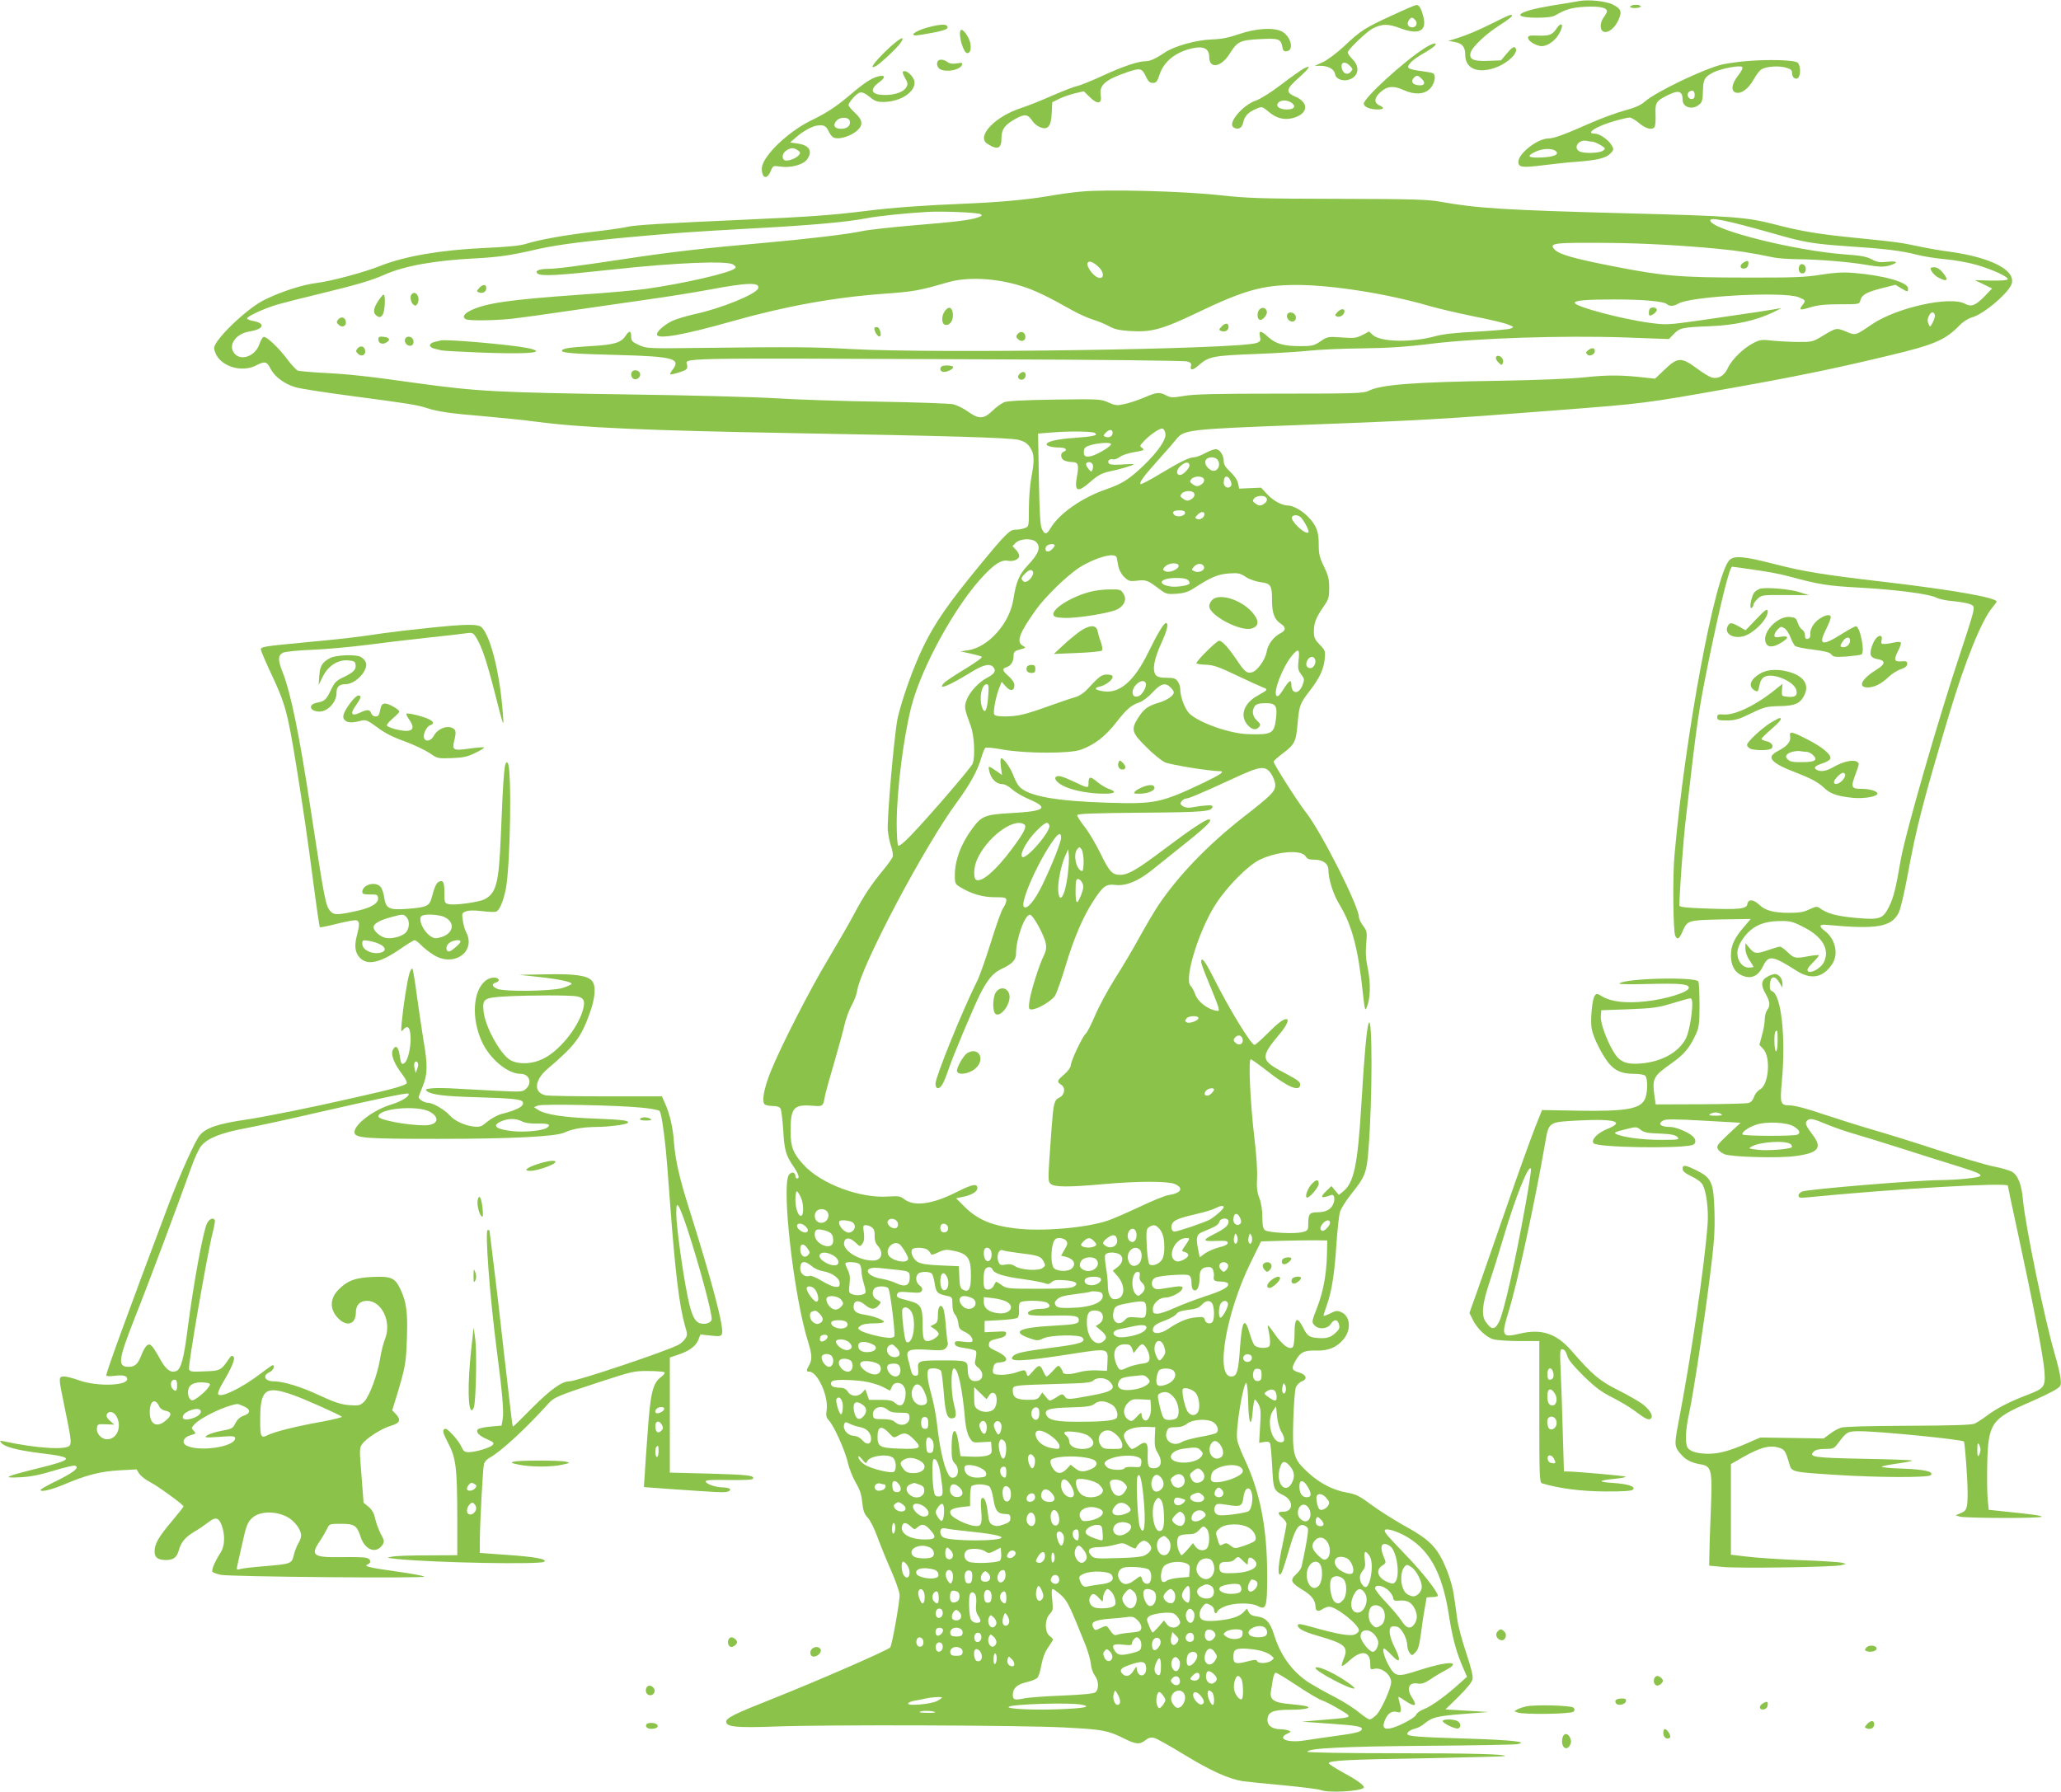 <?xml version="1.0" standalone="no"?>
<!DOCTYPE svg PUBLIC "-//W3C//DTD SVG 20010904//EN"
 "http://www.w3.org/TR/2001/REC-SVG-20010904/DTD/svg10.dtd">
<svg version="1.0" xmlns="http://www.w3.org/2000/svg"
 width="1280pt" height="1113pt" viewBox="0 0 1280 1113"
 preserveAspectRatio="xMidYMid meet">
<g transform="translate(0,1113) scale(0.1,-0.1)"
fill="#8bc34a" stroke="none">
<path d="M9810 11124 c-14 -3 -92 -16 -174 -29 -217 -36 -261 -75 -86 -75 56
0 93 5 110 15 66 38 100 48 186 53 89 4 134 -5 134 -29 0 -5 -9 -22 -21 -38
-25 -34 -23 -84 4 -89 29 -6 67 26 88 73 24 53 18 70 -35 97 -41 21 -150 32
-206 22z"/>
<path d="M8649 11036 c-174 -80 -197 -95 -298 -190 -48 -45 -106 -88 -135
-102 l-51 -23 40 0 c48 -1 82 -22 87 -53 4 -27 44 -44 81 -34 63 16 77 78 27
128 -16 16 -30 35 -30 42 0 17 117 129 155 149 59 30 96 30 170 2 118 -44 169
-18 144 74 -13 51 -26 71 -43 70 -6 0 -72 -28 -147 -63z m141 -31 c17 -20 5
-45 -20 -45 -11 0 -23 7 -26 15 -6 15 11 45 26 45 4 0 13 -7 20 -15z m-405
-285 c18 -19 18 -22 2 -38 -22 -22 -51 -6 -55 32 -4 33 26 36 53 6z"/>
<path d="M10125 11090 c-4 -6 8 -10 29 -10 20 0 36 5 36 10 0 6 -13 10 -29 10
-17 0 -33 -4 -36 -10z"/>
<path d="M9255 10979 c-65 -33 -151 -69 -190 -81 l-70 -22 39 -7 c47 -8 66
-30 66 -80 0 -85 77 -118 185 -80 82 29 152 98 125 125 -8 8 -21 0 -50 -34
l-38 -45 -79 -3 c-91 -4 -120 9 -110 50 9 36 98 120 183 173 41 26 74 51 74
56 0 14 -8 11 -135 -52z"/>
<path d="M5767 10961 c-74 -19 -123 -51 -77 -51 14 1 63 9 110 18 61 12 85 21
85 32 0 22 -39 22 -118 1z"/>
<path d="M9665 10950 c-25 -37 -44 -44 -117 -41 -46 2 -58 -1 -58 -13 0 -18
33 -42 72 -51 35 -9 89 23 117 69 37 58 23 92 -14 36z"/>
<path d="M5966 10942 c-16 -26 17 -142 41 -142 19 0 26 24 19 63 -8 40 -50 95
-60 79z"/>
<path d="M7695 10918 c-67 -23 -110 -31 -170 -33 -93 -3 -231 -41 -289 -80
-56 -38 -93 -55 -118 -55 -48 0 -144 -32 -267 -89 -69 -32 -141 -61 -159 -65
-19 -3 -88 -30 -155 -59 -67 -30 -153 -64 -190 -76 -167 -53 -287 -179 -214
-225 64 -40 87 -30 87 40 0 52 23 81 89 117 56 31 75 28 104 -16 8 -13 29 -30
46 -37 49 -20 69 5 73 89 l3 66 45 22 c25 12 69 27 98 34 l53 12 38 -37 c48
-47 76 -42 67 14 -10 61 30 96 163 141 81 28 93 26 116 -23 16 -34 25 -43 45
-43 21 0 27 8 41 50 27 84 101 143 209 166 66 14 100 -4 100 -55 0 -77 75 -64
128 22 46 74 64 83 187 89 116 6 129 2 139 -48 5 -25 10 -30 28 -27 47 6 25
94 -32 123 -51 26 -161 19 -265 -17z"/>
<path d="M5500 10812 c-77 -76 -103 -115 -61 -93 28 15 128 109 152 142 41 58
-8 31 -91 -49z"/>
<path d="M8849 10832 c-129 -82 -379 -310 -379 -346 0 -20 39 -36 86 -36 39 0
44 11 12 25 -37 16 -34 48 7 84 42 37 80 40 144 11 66 -30 126 -27 162 9 29
30 40 83 19 96 -5 3 -39 9 -75 14 -36 4 -70 12 -76 18 -15 15 22 52 94 93 30
17 61 38 67 45 21 25 -11 18 -61 -13z m-19 -192 c23 -23 19 -40 -10 -40 -45 0
-63 23 -38 48 17 17 25 15 48 -8z"/>
<path d="M5827 10753 c-14 -13 -7 -43 12 -53 41 -21 123 -5 136 28 4 12 -2 14
-33 8 -26 -4 -45 -1 -58 9 -20 15 -46 19 -57 8z"/>
<path d="M10842 10750 c-50 -4 -116 -14 -145 -20 -118 -29 -411 -169 -483
-232 -25 -22 -60 -37 -123 -54 -49 -13 -150 -50 -224 -83 -151 -67 -217 -91
-250 -91 -67 0 -187 -93 -187 -145 0 -35 23 -38 157 -21 65 8 156 18 203 21
131 10 184 23 211 51 22 23 23 27 8 52 -19 34 -75 72 -105 72 -63 0 14 48 126
79 41 12 82 21 91 21 10 0 36 -16 59 -35 43 -36 83 -45 96 -23 5 7 7 41 6 76
-3 74 3 84 70 118 72 37 98 30 98 -26 0 -47 60 -65 101 -31 21 16 24 29 25 85
2 73 10 88 64 116 48 24 167 47 180 34 6 -6 -4 -26 -25 -53 -40 -50 -47 -96
-15 -106 33 -10 78 22 111 81 17 30 39 59 50 64 32 18 103 22 147 11 35 -10
42 -16 42 -37 0 -28 28 -44 41 -23 14 23 10 76 -7 90 -20 17 -184 21 -322 9z
m-317 -211 c0 -17 -6 -24 -20 -24 -23 0 -33 34 -13 46 20 13 33 5 33 -22z
m-635 -289 c8 0 31 -10 50 -21 32 -20 33 -22 15 -35 -22 -16 -118 -19 -146 -4
-41 23 -4 76 46 65 11 -3 27 -5 35 -5z m-225 -61 c19 -19 -17 -34 -90 -37 -78
-4 -96 6 -52 29 50 28 118 32 142 8z"/>
<path d="M8095 10703 c-16 -9 -79 -53 -139 -99 -61 -47 -130 -90 -157 -99 -82
-28 -177 -141 -138 -166 28 -18 53 -5 60 30 8 40 32 65 81 85 36 16 37 15 78
-19 45 -38 91 -51 142 -40 101 23 114 96 22 135 -61 27 -58 46 23 118 70 63
80 82 28 55z m-66 -218 c20 -20 4 -35 -38 -35 -50 0 -75 25 -46 47 22 15 62
10 84 -12z"/>
<path d="M5607 10684 c-3 -3 4 -21 14 -39 17 -28 18 -38 9 -55 -16 -30 -69
-50 -133 -50 -86 0 -101 32 -37 79 43 31 39 48 -8 36 -39 -10 -85 -40 -171
-113 -88 -75 -146 -113 -251 -164 -87 -43 -193 -127 -250 -199 -44 -56 -55
-86 -46 -124 9 -36 35 -31 52 11 15 36 16 36 61 29 62 -9 138 11 163 42 40 51
18 91 -54 101 l-49 7 37 32 c41 37 101 70 131 73 43 5 55 -1 72 -37 13 -26 26
-39 43 -41 35 -6 95 15 130 44 42 36 40 67 -10 113 -22 20 -40 42 -40 48 0 17
48 71 70 78 13 4 33 -4 60 -26 35 -29 48 -33 93 -32 98 2 187 59 187 119 0 36
-54 87 -73 68z m-329 -307 c6 -28 -17 -47 -55 -47 -41 0 -53 22 -27 51 23 25
77 23 82 -4z m-323 -181 c16 -11 17 -17 7 -29 -17 -21 -69 -40 -87 -33 -22 8
-18 43 7 60 28 20 49 20 73 2z"/>
<path d="M6715 9940 c-49 -4 -144 -17 -210 -29 -133 -22 -299 -37 -510 -46
-253 -10 -457 -25 -615 -45 -215 -27 -361 -37 -765 -55 -474 -21 -682 -33
-724 -45 -20 -5 -115 -19 -211 -30 -184 -22 -331 -49 -415 -75 -33 -11 -116
-19 -250 -25 -273 -12 -500 -51 -649 -110 -105 -42 -307 -96 -402 -108 -83
-10 -215 -52 -319 -103 -109 -52 -315 -250 -315 -301 0 -11 7 -32 16 -47 43
-73 161 -103 242 -62 57 29 69 27 92 -19 25 -49 86 -95 154 -115 28 -9 186
-33 351 -55 357 -47 404 -55 464 -74 69 -23 147 -34 351 -51 102 -9 253 -24
335 -35 270 -36 680 -54 1570 -70 1010 -18 1367 -29 1420 -42 38 -10 55 -21
72 -47 27 -40 29 -79 8 -188 -8 -43 -15 -129 -15 -191 0 -112 0 -113 -26 -122
-14 -6 -39 -10 -56 -10 -37 0 -58 -20 -233 -233 -188 -229 -268 -345 -340
-492 -62 -128 -130 -317 -160 -445 -20 -89 -68 -632 -61 -700 3 -30 12 -75 21
-99 8 -25 13 -53 9 -63 -3 -10 -30 -48 -61 -85 -75 -91 -120 -160 -180 -273
-27 -52 -99 -176 -158 -275 -115 -191 -298 -549 -359 -702 -43 -107 -57 -190
-35 -204 8 -5 31 -9 51 -9 25 0 40 -6 46 -17 5 -10 12 -68 16 -129 7 -127 16
-159 63 -228 33 -49 42 -76 23 -76 -5 0 -10 6 -10 14 0 24 -21 30 -38 12 -53
-52 28 -765 118 -1045 23 -74 25 -107 5 -141 -19 -33 -18 -40 1 -40 51 0 121
-153 108 -238 -5 -36 -3 -47 14 -65 32 -34 100 -186 118 -263 8 -37 31 -93 49
-124 25 -42 35 -71 40 -122 6 -54 13 -73 35 -96 15 -16 41 -68 59 -118 18 -49
55 -141 83 -204 28 -63 53 -133 55 -155 3 -33 -48 -322 -59 -329 -45 -30 -452
-207 -723 -315 -243 -96 -295 -122 -295 -145 0 -33 65 -39 309 -30 316 12
1531 8 1789 -6 236 -12 270 -18 366 -65 81 -41 103 -43 140 -14 19 15 34 19
54 14 15 -3 100 -51 190 -106 162 -99 276 -150 362 -163 25 -3 137 -15 250
-25 113 -11 218 -24 233 -30 48 -19 243 -8 266 14 10 11 -35 45 -124 93 -49
27 -91 54 -92 59 -6 18 121 24 610 32 263 5 480 11 483 13 12 12 -204 18 -693
18 -293 0 -533 4 -533 9 0 22 228 33 735 37 292 2 546 7 565 10 80 14 -23 26
-315 35 -299 9 -365 14 -365 29 0 12 23 27 52 34 14 3 40 17 56 31 46 38 76
46 242 59 l155 12 -134 8 -134 8 81 79 c50 49 83 90 87 108 4 20 -7 68 -39
164 -25 74 -51 170 -56 213 -6 44 -15 110 -21 147 -12 85 -59 209 -102 270
-43 61 -90 97 -221 169 -59 34 -146 89 -192 123 -72 54 -93 64 -150 74 -88 16
-168 58 -242 126 -89 83 -96 105 -90 322 3 98 10 190 16 206 7 15 23 32 38 37
37 15 27 42 -21 56 -45 13 -47 26 -13 82 27 45 52 55 125 53 72 -2 125 20 166
69 51 60 44 146 -14 170 -24 11 -34 9 -69 -9 -22 -11 -40 -17 -40 -13 0 4 9
34 21 67 30 85 47 192 59 377 6 90 16 180 22 200 6 20 37 70 69 110 87 108 97
133 108 278 25 311 25 849 1 784 -12 -31 -28 -210 -45 -501 -23 -381 -46 -491
-115 -545 l-25 -20 -23 27 -23 28 -30 -29 c-45 -43 -37 -51 28 -27 19 8 27
-24 13 -56 -14 -34 -47 -51 -100 -51 -46 0 -55 -11 -55 -69 0 -42 -2 -45 -35
-54 -49 -13 -214 -4 -234 12 -12 10 -16 31 -16 82 0 43 -7 87 -19 118 -14 37
-17 66 -14 122 3 43 -4 150 -17 254 -25 217 -38 485 -22 485 5 0 50 -32 99
-70 131 -104 208 -136 208 -85 0 15 -22 31 -87 65 -163 85 -165 99 -37 252 41
49 58 88 37 88 -20 0 -57 -29 -125 -98 -34 -34 -66 -62 -72 -62 -21 0 -156
221 -257 422 -51 101 -74 130 -74 92 0 -9 22 -68 49 -132 27 -65 53 -130 57
-146 7 -28 6 -29 -22 -22 -51 12 -108 59 -121 100 -7 20 -20 44 -29 53 -42 42
53 349 157 508 73 112 199 239 273 275 111 53 263 64 286 19 8 -14 21 -19 55
-19 51 0 85 -25 85 -62 1 -61 29 -151 69 -217 78 -128 116 -274 145 -548 12
-108 14 -116 25 -88 22 53 24 145 7 233 -13 59 -16 104 -11 160 6 72 5 79 -19
111 -14 19 -26 43 -26 53 0 68 -234 531 -330 653 -50 63 -200 299 -200 314 0
5 25 27 55 50 77 58 84 73 94 189 10 109 14 122 76 202 59 76 86 133 92 195 5
51 4 55 -31 91 -30 31 -36 44 -36 80 0 54 12 86 58 153 34 48 37 60 37 120 0
54 -6 78 -33 133 -27 56 -32 78 -32 138 0 79 -14 115 -64 168 -35 38 -95 72
-126 72 -38 0 -93 30 -131 71 l-37 40 -68 -3 -68 -3 -7 33 c-4 20 -23 48 -48
71 -30 28 -41 46 -41 67 0 37 -25 74 -50 74 -10 0 -40 -11 -66 -25 -26 -14
-55 -25 -66 -25 -31 0 -86 -27 -211 -102 -64 -39 -120 -68 -123 -65 -10 10 18
48 114 155 48 53 96 109 107 123 47 60 74 63 765 89 763 29 871 35 1590 91
557 43 549 42 1100 140 393 70 642 121 965 199 291 69 355 97 447 191 21 22
54 42 76 48 74 20 236 159 247 213 18 82 -129 157 -376 193 -63 8 -154 24
-204 35 -121 25 -130 26 -365 50 -254 25 -358 42 -527 86 -179 46 -261 52
-919 69 -754 20 -932 31 -1159 72 -76 14 -174 17 -630 18 -485 1 -561 3 -745
23 -228 25 -699 37 -855 22z m-626 -140 c13 -7 11 -11 -12 -19 -46 -18 -140
-29 -407 -51 -140 -12 -283 -28 -318 -36 -82 -18 -329 -48 -622 -74 -342 -30
-571 -56 -833 -96 -318 -48 -443 -64 -496 -64 -55 0 -84 -15 -61 -30 26 -17
126 -11 466 26 394 43 716 56 749 30 17 -13 18 -17 5 -26 -43 -29 -324 -93
-546 -124 -61 -9 -243 -25 -405 -36 -444 -31 -596 -53 -689 -100 -42 -21 -51
-43 -24 -54 24 -9 177 -7 283 4 52 6 214 28 360 50 146 21 365 53 486 70 121
17 290 44 375 60 245 46 323 48 308 8 -14 -36 -230 -124 -393 -159 -49 -11
-110 -29 -135 -40 -49 -22 -100 -65 -100 -86 0 -33 162 -5 465 81 333 94 629
148 940 171 192 14 220 19 400 71 122 36 302 27 459 -23 81 -25 160 -63 311
-148 44 -25 105 -52 135 -61 30 -9 74 -27 97 -40 32 -18 63 -26 130 -30 134
-9 202 10 421 115 290 139 405 171 615 171 219 0 566 -55 822 -130 55 -16 180
-45 277 -65 98 -19 195 -42 215 -51 37 -15 37 -16 14 -25 -13 -5 -107 -13
-210 -19 -126 -6 -209 -15 -256 -28 -149 -41 -342 -37 -390 8 l-22 21 -42 -22
c-38 -19 -52 -21 -129 -15 -85 6 -88 5 -131 -24 -40 -27 -51 -30 -125 -30
-103 0 -152 14 -199 56 -46 42 -61 44 -52 4 6 -26 3 -31 -20 -40 -101 -39
-1992 -67 -2520 -38 -221 13 -374 14 -930 7 -333 -4 -341 -4 -387 18 -42 19
-48 26 -48 52 0 37 -12 40 -34 6 -29 -44 -68 -56 -219 -65 -140 -8 -177 -15
-177 -30 0 -12 93 -19 350 -25 333 -9 388 -22 341 -86 -13 -17 -21 -32 -19
-34 2 -3 27 3 56 12 46 15 52 20 50 42 -6 50 -154 47 1882 39 657 -2 1208 -8
1223 -13 21 -6 27 -12 24 -26 -8 -32 10 -31 46 1 64 56 90 61 351 71 133 5
286 15 341 21 55 6 199 13 320 14 162 2 276 9 435 29 289 35 816 52 1200 39
l275 -10 31 32 c37 38 52 41 229 48 149 6 280 35 385 85 36 17 58 29 48 27
-21 -6 -234 -38 -499 -76 -201 -28 -209 -29 -315 -15 -176 24 -464 101 -464
124 0 15 73 21 250 21 177 0 306 -12 324 -30 14 -14 43 -12 69 4 74 46 654 77
747 40 44 -18 46 -21 25 -48 -25 -33 -18 -35 48 -15 46 14 93 19 183 19 121 0
122 0 128 25 9 34 37 50 134 75 l84 21 34 -21 c43 -25 44 -25 44 -1 0 38 -153
81 -340 96 -62 5 -116 2 -200 -11 -96 -16 -174 -19 -465 -18 -411 0 -516 9
-826 70 -246 48 -337 74 -365 105 -36 40 -5 43 351 40 203 -2 439 -15 660 -36
135 -13 202 -24 355 -55 25 -5 88 -9 140 -10 136 -1 330 -17 436 -36 71 -12
99 -13 132 -5 64 18 62 32 -5 25 -48 -5 -65 -3 -100 16 -32 17 -70 23 -167 30
-302 22 -814 149 -834 208 -9 27 94 6 408 -83 177 -51 234 -60 450 -75 218
-14 333 -28 420 -51 41 -11 122 -24 180 -29 58 -5 146 -21 195 -35 102 -30
200 -75 194 -90 -2 -6 -44 -9 -104 -8 l-100 3 54 -26 53 -26 -48 -50 c-57 -57
-80 -66 -122 -44 -94 48 -420 -24 -574 -127 -108 -73 -102 -72 -164 -46 -62
24 -56 26 -164 -39 -40 -24 -55 -27 -130 -26 -47 0 -119 4 -160 8 -68 8 -80 6
-119 -14 -62 -31 -136 -103 -160 -156 -23 -49 -58 -69 -100 -59 -14 4 -56 29
-93 57 -95 70 -119 70 -198 -6 l-61 -58 -57 6 c-150 17 -230 18 -374 3 -94
-10 -301 -18 -533 -22 -535 -8 -740 -24 -816 -63 -31 -15 -81 -17 -549 -17
-394 0 -534 -3 -595 -14 -72 -12 -84 -12 -112 3 -43 22 -57 21 -139 -14 -39
-16 -94 -35 -122 -40 -44 -10 -56 -9 -98 10 -46 21 -57 22 -333 18 -195 -3
-296 -8 -316 -17 -16 -7 -49 -31 -72 -53 -53 -52 -85 -53 -152 -4 -26 19 -67
39 -92 45 -24 5 -228 12 -454 16 -225 3 -516 13 -645 21 -129 8 -541 19 -915
24 -821 12 -943 19 -1307 69 -320 45 -429 57 -607 66 -69 4 -132 10 -142 13
-9 4 -37 34 -63 68 -54 73 -132 147 -149 141 -7 -2 -19 -23 -27 -47 -24 -69
-107 -103 -150 -60 -49 49 0 127 89 141 89 14 103 50 25 65 -19 3 -37 10 -39
15 -7 11 104 63 190 88 39 11 147 39 240 61 247 60 341 87 426 125 123 54 307
87 559 100 138 7 222 19 356 50 131 31 270 50 529 75 355 33 441 39 817 60
381 20 601 40 728 64 70 14 245 32 385 40 90 5 307 -4 324 -14z m734 -328 c41
-39 32 -86 -12 -62 -28 14 -64 68 -57 85 7 19 33 10 69 -23z m5193 -296 c3 -8
-2 -29 -12 -48 -17 -32 -17 -32 -27 -10 -7 15 -7 30 1 47 13 28 30 33 38 11z
m-4778 -740 c5 -37 -47 -112 -136 -198 -88 -84 -133 -113 -229 -146 -152 -52
-295 -152 -348 -242 -25 -42 -36 -43 -54 -6 -11 23 -15 98 -19 311 l-5 282 78
6 c109 10 257 8 274 -2 24 -15 -5 -22 -127 -31 -108 -7 -172 -23 -172 -40 0
-11 38 -20 83 -20 37 0 50 -16 22 -26 -21 -9 -19 -41 4 -54 11 -5 33 -10 49
-10 38 0 44 -16 31 -86 -18 -100 2 -108 86 -34 45 39 69 51 113 61 69 14 152
39 152 45 0 3 -30 2 -67 -1 -38 -3 -74 -2 -82 3 -19 13 -3 35 20 29 10 -3 30
4 44 15 14 11 55 24 91 30 59 10 64 13 48 25 -17 12 -16 14 7 39 37 41 101 85
118 82 9 -2 17 -16 19 -32z m-328 5 c0 -21 -22 -33 -45 -24 -14 5 -14 8 1 24
22 24 44 24 44 0z m-10 -70 c0 -13 -70 -56 -113 -71 -44 -14 -60 -5 -55 31 2
19 12 26 48 36 54 14 120 16 120 4z m658 -93 c32 -32 1 -89 -37 -68 -30 16
-45 48 -30 66 14 17 51 18 67 2z m-772 -33 c4 -8 3 -23 -1 -32 -6 -16 -8 -16
-26 6 -10 12 -16 27 -13 32 8 14 34 10 40 -6z m601 -1 c6 -17 -37 -64 -58 -64
-28 0 -24 35 8 60 27 21 44 22 50 4z m90 -90 c4 -11 -1 -22 -12 -30 -24 -18
-36 -18 -60 0 -16 12 -17 16 -6 30 18 21 70 21 78 0z m165 -9 c8 -19 8 -29 0
-37 -16 -16 -42 -2 -42 25 0 43 24 50 42 12z m-225 -81 c4 -11 -1 -22 -12 -30
-24 -18 -36 -18 -60 0 -16 12 -17 16 -6 30 18 21 70 21 78 0z m450 -30 c4 -11
-1 -22 -12 -30 -24 -18 -36 -18 -60 0 -16 12 -17 16 -6 30 18 21 70 21 78 0z
m-507 -89 c0 -20 -46 -30 -65 -15 -21 18 -9 30 31 30 23 0 34 -5 34 -15z m120
-9 c0 -20 -25 -37 -44 -30 -16 6 -16 8 0 25 20 22 44 25 44 5z m602 -23 c22
-25 51 -84 44 -90 -18 -18 -115 74 -102 96 11 17 41 13 58 -6z m-1648 -149
c33 -32 18 -73 -55 -150 -49 -52 -69 -101 -85 -204 -22 -150 -154 -299 -281
-319 l-48 -7 60 -13 c33 -7 65 -16 72 -20 7 -4 -36 -35 -103 -76 -63 -38 -122
-77 -131 -87 -44 -48 27 -20 167 66 77 48 119 57 140 31 18 -22 6 -41 -38 -64
-52 -27 -109 -87 -128 -137 -17 -44 -16 -52 25 -164 22 -59 28 -189 12 -233
-10 -25 -264 -321 -383 -445 -44 -46 -74 -70 -80 -64 -5 5 -9 69 -9 141 1 206
42 529 91 722 64 249 280 640 455 820 65 68 107 93 143 86 35 -7 72 9 72 30 0
9 -9 27 -21 39 l-21 22 21 21 c26 26 101 29 125 5z m116 -22 c0 -5 -9 -17 -20
-27 -23 -21 -45 -9 -34 18 6 17 54 24 54 9z m385 -74 c2 -7 6 -31 10 -52 4
-24 18 -51 36 -69 28 -27 34 -29 81 -24 55 7 68 2 136 -50 43 -33 50 -35 108
-31 48 3 72 11 110 35 103 67 147 86 215 91 58 4 70 2 105 -21 22 -15 62 -29
92 -33 65 -8 72 -20 72 -114 0 -79 15 -118 54 -144 34 -22 33 -42 -3 -60 -42
-22 -77 -69 -84 -113 -8 -50 -59 -121 -92 -129 -32 -8 -46 4 -97 81 -52 76
-88 115 -107 115 -15 0 -141 -125 -141 -140 0 -3 26 -8 58 -9 47 -1 81 -13
192 -66 74 -35 148 -69 164 -75 33 -12 31 -15 -32 -50 -89 -48 -115 -129 -61
-186 26 -28 51 -31 69 -9 11 13 8 19 -14 40 -28 26 -33 61 -13 89 9 12 27 18
61 18 68 2 80 -14 71 -92 -11 -97 -25 -105 -174 -100 -113 3 -304 70 -364 128
-28 27 -57 104 -57 152 0 14 -7 36 -16 48 -12 18 -25 22 -68 22 -38 0 -58 5
-67 16 -24 29 -13 95 30 191 40 87 51 133 32 133 -13 0 -52 -65 -109 -181 -86
-178 -178 -258 -278 -243 -54 8 -64 20 -25 29 37 8 81 41 81 61 0 9 -11 14
-34 14 -35 0 -47 -9 -125 -93 -21 -23 -50 -41 -75 -48 -23 -6 -96 -31 -163
-55 -150 -54 -191 -63 -271 -64 -45 0 -64 4 -68 14 -7 18 13 119 33 166 l14
35 25 -28 c28 -33 54 -30 54 7 0 15 -13 35 -35 55 -40 35 -43 47 -16 56 29 9
45 34 46 68 0 28 4 33 40 43 38 10 39 11 17 23 -42 23 -22 79 83 225 57 80
195 214 269 261 98 62 220 96 231 63z m385 -53 c0 -22 -60 -46 -83 -33 -18 9
-18 11 -1 29 22 24 84 27 84 4z m158 -8 c4 -22 -36 -38 -61 -25 -18 9 -18 10
-1 29 21 24 57 21 62 -4z m-1063 -27 c8 -13 -11 -47 -34 -60 -14 -7 -22 -6
-31 5 -9 11 -7 19 14 40 27 27 41 31 51 15z m965 -55 c7 -9 10 -18 7 -21 -12
-12 -81 -22 -116 -17 -91 14 -66 53 35 53 43 0 65 -5 74 -15z m685 -494 c-6
-52 -4 -63 16 -90 21 -28 21 -32 8 -68 -23 -58 -68 -55 -69 5 0 35 -14 26 -49
-29 -23 -37 -35 -49 -43 -41 -23 23 38 180 97 251 39 46 48 40 40 -28z m100 8
c13 -20 -4 -59 -26 -59 -25 0 -34 22 -19 49 12 23 35 28 45 10z m-1049 -153
c8 -21 -23 -74 -47 -81 -43 -14 -48 42 -7 78 24 21 47 22 54 3z m-979 -82 c-6
-86 -20 -113 -37 -70 -21 57 -4 146 28 146 12 0 14 -13 9 -76z m1133 56 c11
-11 20 -24 20 -30 0 -21 -41 -49 -91 -64 -71 -21 -95 -39 -130 -94 -46 -73
-41 -92 49 -181 42 -43 95 -86 117 -96 33 -15 271 -54 338 -55 38 0 12 -19
-100 -73 -264 -125 -300 -132 -593 -123 -323 10 -493 41 -548 99 -12 12 -28
42 -37 67 -17 47 -60 110 -76 110 -6 0 -7 -20 -3 -52 l7 -52 -29 21 c-57 39
-58 39 -50 3 9 -45 43 -80 77 -80 18 0 41 -12 64 -32 19 -18 67 -46 107 -63
125 -53 98 -74 -107 -85 -166 -9 -188 -18 -244 -93 -72 -96 -111 -200 -111
-294 0 -49 2 -55 33 -73 68 -42 140 -63 215 -63 64 0 72 -2 72 -20 0 -10 -9
-31 -19 -46 -11 -14 -45 -110 -76 -211 -32 -102 -70 -211 -86 -243 -88 -174
-259 -596 -259 -638 0 -35 22 -38 42 -6 8 12 25 54 38 92 25 77 155 386 196
468 48 94 81 133 131 157 68 31 93 57 93 95 0 94 56 249 88 243 20 -4 89 -131
97 -179 5 -27 1 -48 -13 -76 -28 -55 -83 -230 -89 -285 -5 -43 -4 -48 14 -48
37 0 127 54 147 88 10 19 39 100 63 180 53 177 110 309 174 407 60 92 78 105
138 98 65 -7 140 24 226 93 39 31 133 107 211 169 134 107 170 145 140 145
-19 0 -115 -64 -272 -182 -171 -129 -224 -160 -274 -162 -52 -1 -70 18 -128
138 -27 55 -70 128 -96 160 -25 33 -46 65 -46 72 0 10 89 13 398 16 399 3 442
7 442 40 0 10 -47 7 -135 -8 -18 -3 -38 1 -50 9 -16 13 -17 17 -6 31 7 9 20
16 28 16 16 0 94 33 296 126 166 77 195 81 232 27 14 -21 25 -52 25 -69 0 -40
-24 -64 -195 -197 -222 -173 -407 -365 -533 -553 -22 -33 -74 -121 -115 -195
-40 -74 -110 -191 -154 -260 -44 -70 -99 -172 -122 -227 -24 -56 -50 -107 -59
-114 -20 -17 -92 -170 -92 -196 0 -11 -18 -36 -40 -55 -46 -39 -48 -47 -19
-65 28 -18 22 -63 -11 -79 -33 -16 -37 -32 -49 -190 -24 -329 -24 -329 -6
-346 21 -21 110 -22 330 -2 212 19 395 19 440 1 59 -25 42 -57 -37 -69 -21 -3
-101 -35 -178 -72 -77 -36 -166 -75 -198 -86 -134 -46 -413 -70 -578 -49 -154
19 -241 58 -327 148 l-39 39 38 8 c56 10 94 33 94 55 0 31 -31 25 -130 -25
-151 -76 -264 -91 -325 -43 -23 18 -36 20 -97 16 -177 -13 -422 79 -530 200
-63 69 -78 110 -78 205 0 145 18 167 131 159 73 -5 70 -8 84 68 4 19 29 109
56 200 26 91 56 197 64 235 9 39 29 93 44 120 16 28 31 68 34 89 23 153 420
903 622 1176 77 104 128 197 149 272 9 31 21 60 26 63 6 4 54 -1 108 -11 143
-25 419 -26 487 0 83 31 149 81 216 167 67 86 94 109 147 127 19 6 55 34 81
62 51 55 79 62 111 30z m-910 -850 c20 -12 1 -51 -77 -155 -97 -130 -183 -205
-219 -191 -19 7 -18 74 2 122 57 137 227 267 294 224z m157 -6 c13 -34 -146
-219 -169 -196 -17 17 30 101 88 160 55 55 71 62 81 36z m73 -77 c0 -27 -53
-162 -115 -291 -47 -98 -97 -158 -116 -139 -26 26 92 291 188 421 28 38 43 41
43 9z m140 -149 c0 -32 -4 -58 -8 -58 -36 0 -60 101 -32 135 13 16 15 16 27
-1 7 -10 13 -44 13 -76z m-99 -84 c-16 -130 -53 -188 -59 -93 -3 52 19 160 45
216 l17 38 4 -38 c2 -21 -1 -77 -7 -123z m91 -49 c9 -19 7 -34 -6 -70 -27 -69
-36 -64 -36 19 0 61 3 76 15 76 9 0 20 -11 27 -25z m721 -840 c-3 -16 -58 -35
-73 -25 -12 7 -12 11 0 25 14 17 76 18 73 0z m275 -133 c4 -28 -24 -40 -45
-19 -14 13 -14 19 -3 32 18 22 44 15 48 -13z m-178 -310 c0 -5 -9 -17 -20 -27
-26 -23 -52 -6 -30 20 13 16 50 21 50 7z m-2566 -670 c18 -40 19 -112 1 -114
-18 -2 -35 46 -35 100 0 28 4 52 8 52 5 0 17 -17 26 -38z m2626 -60 c0 -11
-47 -53 -84 -76 -27 -17 -199 -75 -222 -76 -17 0 -25 29 -14 49 12 23 44 36
153 61 49 11 101 27 115 35 30 16 52 19 52 7z m-2460 -31 c20 -39 -22 -82 -60
-61 -22 12 -27 49 -8 68 18 18 56 14 68 -7z m2562 -36 c8 -19 8 -29 0 -37 -16
-16 -42 -2 -42 25 0 43 24 50 42 12z m-2132 -20 c14 -17 7 -45 -13 -45 -24 0
-51 26 -44 44 8 20 40 21 57 1z m2060 -3 c0 -24 -22 -43 -87 -76 -78 -39 -76
-48 9 -44 60 2 73 0 73 -12 0 -10 -19 -20 -55 -28 -30 -8 -69 -25 -87 -38
l-32 -24 -11 55 c-14 69 -8 90 33 105 73 29 95 42 100 61 7 26 57 27 57 1z
m-2339 -2 c25 -14 24 -46 -2 -61 -18 -9 -26 -7 -48 8 -14 11 -27 30 -29 42 -3
18 2 21 28 21 17 0 40 -5 51 -10z m2969 -5 c0 -20 -38 -57 -50 -50 -15 9 -12
26 7 47 20 22 43 24 43 3z m-3255 -25 c14 -15 16 -23 7 -32 -14 -14 -62 15
-62 37 0 22 34 18 55 -5z m883 -4 c4 -21 -14 -37 -35 -29 -14 5 -18 35 -6 47
12 12 38 1 41 -18z m-473 0 c13 -9 18 -25 17 -52 -1 -25 5 -45 17 -59 42 -46
28 -95 -28 -95 -86 0 -186 62 -179 111 5 34 35 35 70 2 29 -28 30 -28 44 -8
11 15 13 33 9 68 -6 42 -5 47 12 47 11 0 28 -6 38 -14z m1780 -3 c25 -24 36
-60 36 -120 1 -33 -5 -63 -15 -78 -18 -28 -62 -43 -78 -27 -6 6 -13 57 -16
113 -4 91 -3 104 13 116 25 17 40 17 60 -4z m-2025 -48 c5 -13 6 -32 3 -44
-13 -50 -113 -7 -113 49 0 34 13 40 63 27 25 -6 42 -18 47 -32z m1888 12 c4
-33 -13 -58 -33 -50 -21 7 -28 39 -15 63 16 29 44 21 48 -13z m627 -48 c-10
-32 -29 -6 -20 28 6 24 8 26 16 10 6 -10 7 -27 4 -38z m90 0 c-10 -32 -29 -6
-20 28 6 24 8 26 16 10 6 -10 7 -27 4 -38z m-837 8 c4 -34 -33 -56 -67 -38
-28 15 -27 25 6 51 34 27 57 22 61 -13z m-317 -3 c11 -14 10 -22 -9 -55 l-22
-39 27 -6 c53 -13 70 -47 37 -75 -24 -20 -95 -16 -111 7 -16 22 -17 109 -2
153 9 25 17 31 39 31 15 0 34 -7 41 -16z m175 -5 c16 -17 16 -22 4 -29 -19
-12 -61 -12 -79 -1 -11 7 -9 13 8 30 26 26 43 27 67 0z m584 4 c-5 -10 -18
-28 -27 -41 -15 -22 -15 -23 5 -29 12 -3 22 -11 22 -19 0 -18 -54 -46 -75 -38
-61 24 -10 144 62 144 20 0 22 -3 13 -17z m861 -88 c-3 -121 -23 -228 -60
-324 -36 -93 -36 -94 -15 -115 25 -26 79 -20 98 9 21 33 44 32 52 -2 6 -22 1
-32 -25 -55 -29 -26 -54 -33 -106 -29 -53 4 -66 13 -90 61 -38 76 -55 67 -55
-28 0 -45 -5 -83 -11 -89 -21 -21 -66 13 -115 85 -33 47 -44 59 -40 39 16 -70
18 -115 6 -122 -19 -12 -69 -8 -86 6 -8 6 -21 37 -30 68 -34 117 -50 95 -63
-81 -10 -149 -19 -178 -55 -178 -100 0 -31 397 121 707 l65 132 131 4 c73 2
165 3 206 3 l74 -1 -2 -90z m-2655 67 c15 -10 54 -74 54 -89 0 -38 -112 -14
-125 27 -13 42 36 85 71 62z m-570 -28 c16 -23 16 -27 1 -41 -22 -22 -47 -1
-47 38 0 37 23 38 46 3z m747 -9 c9 -8 17 -19 19 -25 2 -6 19 -2 43 10 28 15
50 19 75 15 110 -19 130 -43 130 -158 0 -84 -13 -107 -49 -88 -17 9 -21 23
-23 79 l-3 67 -116 5 c-86 4 -122 10 -142 23 -27 18 -44 58 -32 76 9 16 81 13
98 -4z m395 -18 c4 -36 -15 -62 -34 -46 -15 12 -19 61 -7 73 15 15 38 0 41
-27z m920 21 c20 -20 15 -75 -10 -92 -27 -19 -53 -7 -62 30 -13 50 39 95 72
62z m-758 -20 c125 -15 143 -20 160 -51 14 -26 14 -29 -5 -43 -26 -20 -134
-13 -171 11 -18 12 -36 15 -60 10 -30 -5 -35 -3 -44 20 -13 35 4 80 28 69 9
-4 51 -11 92 -16z m-1151 -13 c30 -15 45 -40 35 -56 -9 -15 -47 -10 -81 11
-67 40 -24 82 46 45z m1782 5 c29 -16 24 -56 -11 -81 l-29 -22 29 -33 c55 -64
46 -144 -17 -144 -28 0 -43 32 -43 92 0 23 -5 70 -11 105 -6 35 -9 70 -5 78 6
17 58 20 87 5z m-141 -35 c30 -36 -24 -84 -73 -66 -32 12 -39 34 -21 60 18 25
75 29 94 6z m-1768 -40 c16 -14 47 -28 69 -31 56 -9 104 -44 104 -74 0 -21 -4
-25 -27 -23 -16 1 -54 18 -86 38 -35 21 -65 33 -74 30 -27 -11 -58 13 -58 44
0 49 26 55 72 16z m296 13 c7 -7 12 -26 12 -42 0 -17 7 -53 15 -80 8 -26 13
-52 10 -56 -9 -14 -53 -20 -79 -10 -25 9 -26 12 -20 64 5 40 2 62 -10 86 -9
18 -16 37 -16 42 0 13 74 10 88 -4z m2289 -4 c3 -8 -2 -23 -11 -32 -15 -15
-17 -15 -32 0 -21 21 -11 48 16 48 11 0 23 -7 27 -16z m-2072 -30 c91 -9 95
-11 95 -49 0 -50 -28 -62 -83 -36 -23 11 -62 23 -87 27 -107 16 -126 80 -20
68 19 -2 62 -6 95 -10z m609 1 c9 -25 68 -44 188 -60 62 -9 124 -20 137 -26
18 -7 28 -6 42 7 14 13 32 15 79 12 72 -5 93 -20 59 -40 -18 -10 -74 -13 -221
-13 -190 0 -197 1 -228 23 -17 13 -33 22 -34 20 -2 -1 -9 -13 -15 -25 -12 -24
-45 -31 -56 -13 -9 14 -9 82 0 108 7 25 40 29 49 7z m1371 -8 c4 -13 5 -27 4
-33 -5 -27 3 -34 40 -34 22 0 43 -5 47 -12 12 -20 -32 -45 -145 -81 -60 -20
-144 -52 -186 -71 -43 -20 -91 -36 -106 -36 -25 0 -29 4 -29 29 0 35 40 71 77
71 34 0 92 29 104 51 12 23 -4 24 -99 8 -54 -10 -66 -9 -79 4 -18 18 -10 52
15 62 32 13 187 23 205 14 12 -7 17 -22 17 -48 0 -25 5 -41 15 -45 21 -8 35
24 35 78 0 48 15 65 57 66 15 0 24 -7 28 -23z m-1747 -19 c5 -7 13 -34 17 -60
8 -55 17 -65 71 -76 38 -8 39 -9 39 -54 0 -28 6 -53 17 -64 9 -11 18 -35 20
-54 2 -28 9 -38 36 -51 34 -16 52 -35 52 -57 0 -9 -14 -11 -55 -6 -46 6 -55 4
-55 -9 0 -18 12 -23 76 -33 27 -4 52 -11 55 -16 4 -6 3 -26 -2 -47 -8 -32 -6
-38 17 -57 37 -30 31 -78 -11 -82 -37 -5 -55 19 -55 74 0 52 -6 54 -155 54
-151 0 -157 -2 -153 -54 3 -35 0 -41 -17 -41 -14 0 -22 10 -28 35 -4 19 -12
51 -18 70 -14 55 5 63 122 56 82 -6 99 -4 113 10 9 9 15 24 12 33 -3 9 -8 57
-12 106 -3 50 -11 98 -16 108 -16 32 -33 13 -33 -38 0 -42 -4 -51 -24 -61
l-23 -12 26 -17 c14 -10 26 -23 26 -30 0 -16 -44 -45 -69 -45 -26 0 -31 18
-31 108 0 106 -11 123 -88 143 -71 18 -77 22 -69 43 5 12 19 14 76 9 61 -5 71
-3 77 11 4 11 -1 22 -15 32 -23 17 -28 53 -9 72 16 16 73 15 86 0z m1290 -13
c-3 -16 1 -30 13 -41 25 -22 24 -46 -1 -69 -18 -17 -22 -17 -36 -4 -34 34 -25
139 12 139 12 0 15 -7 12 -25z m-1198 -4 c14 -27 13 -66 -3 -80 -20 -16 -37 6
-37 49 0 52 20 68 40 31z m956 -12 c10 -18 -22 -42 -56 -42 -35 0 -55 20 -38
40 13 16 84 17 94 2z m-1772 -71 c21 -33 24 -73 6 -73 -16 0 -60 60 -60 81 0
22 38 16 54 -8z m453 10 c12 -15 45 -286 37 -299 -3 -5 -16 -9 -30 -9 -41 0
-160 30 -180 46 -19 14 -19 14 0 29 13 10 42 15 83 15 35 0 63 4 63 9 0 12
-66 37 -122 45 -52 8 -71 24 -66 58 4 32 33 34 69 4 37 -31 60 -33 84 -6 20
22 20 22 -12 39 -25 13 -31 49 -11 69 16 16 73 15 85 0z m1331 -41 c9 -47 -72
-79 -206 -81 -60 -1 -76 2 -86 16 -8 14 -7 22 10 38 15 15 43 23 109 31 50 6
92 13 95 15 2 3 20 4 40 2 24 -2 36 -8 38 -21z m-1621 -34 c13 -19 12 -24 -6
-42 -12 -12 -27 -18 -41 -14 -27 7 -54 48 -46 69 9 23 75 15 93 -13z m808 15
c40 -18 27 -68 -19 -68 -37 0 -72 51 -49 73 10 10 39 8 68 -5z m214 -22 c62
-33 20 -85 -58 -72 -53 8 -81 32 -81 68 l0 31 54 -6 c30 -3 68 -13 85 -21z
m256 -9 c28 -21 9 -37 -44 -37 -53 0 -94 -21 -70 -36 8 -5 72 -8 142 -6 142 3
167 -1 167 -28 0 -23 -20 -27 -165 -35 -205 -11 -255 -37 -145 -76 52 -18 56
-18 90 -2 44 21 222 25 242 5 27 -27 -14 -41 -182 -62 -187 -24 -232 -34 -250
-55 -30 -36 56 -33 364 15 231 36 228 36 224 -49 l-3 -56 -62 3 c-38 2 -85 -3
-119 -13 -52 -15 -94 -13 -94 4 0 4 -6 15 -13 26 -13 17 -16 16 -47 -19 -18
-20 -36 -36 -40 -36 -4 0 -13 14 -20 30 -19 45 -28 46 -64 4 -32 -37 -34 -38
-40 -16 -9 26 -11 26 -66 7 -52 -18 -136 -20 -142 -2 -3 6 -2 23 2 37 5 20 13
26 43 28 60 5 44 39 -36 75 -30 13 -38 22 -35 39 2 18 13 24 53 33 35 7 51 15
53 29 4 16 -3 18 -65 14 l-68 -3 0 35 0 35 95 5 c52 3 101 9 108 14 8 5 12 23
11 45 -2 20 0 42 5 49 10 17 147 16 171 -1z m613 -21 c2 -15 1 -39 -2 -51 -6
-22 -10 -23 -59 -18 -44 4 -55 2 -71 -16 -39 -43 -84 -11 -71 49 8 37 14 41
94 56 93 17 105 15 109 -20z m412 15 c11 -22 13 -80 4 -105 -9 -24 -45 -20
-51 5 -5 19 -11 21 -58 16 -53 -5 -105 -27 -171 -72 -45 -31 -94 -34 -94 -6 0
25 18 38 81 61 28 11 58 28 65 38 9 14 31 21 75 26 45 5 66 13 82 31 27 29 53
31 67 6z m96 4 c7 -17 -36 -96 -48 -89 -11 7 -10 61 2 85 13 22 38 25 46 4z
m-1972 -44 c37 -41 26 -191 -15 -199 -14 -2 -19 14 -29 97 -7 55 -9 104 -5
110 10 16 30 13 49 -8z m-564 -21 c25 -25 26 -46 2 -59 -14 -7 -25 -6 -40 5
-24 16 -30 59 -9 67 21 9 26 8 47 -13z m1748 8 c19 -19 14 -54 -10 -70 l-23
-15 33 -28 c37 -31 40 -48 11 -69 -47 -33 -99 29 -99 119 0 57 12 75 50 75 14
0 31 -5 38 -12z m-1580 -61 c17 -20 -3 -40 -39 -39 -35 1 -65 24 -55 41 10 15
81 14 94 -2z m1862 -32 c0 -22 -40 -44 -105 -56 -41 -7 -65 -8 -82 0 -32 15
-19 39 25 46 21 4 53 10 72 15 57 13 90 12 90 -5z m-1980 -58 c0 -17 -37 -39
-45 -26 -4 5 -4 16 -1 24 7 18 46 20 46 2z m132 -34 c24 -21 23 -40 -3 -48
-24 -8 -72 22 -77 49 -5 22 55 22 80 -1z m151 -15 c31 -16 16 -43 -26 -46 -42
-4 -67 11 -67 38 0 30 43 33 93 8z m1807 -13 c10 -30 9 -40 -4 -60 -9 -14 -20
-25 -25 -25 -10 0 -31 46 -31 70 0 59 42 70 60 15z m-1660 -9 c27 -29 21 -56
-13 -56 -53 0 -68 72 -16 79 3 1 16 -10 29 -23z m1461 -3 l10 -28 21 28 c11
15 25 27 32 27 19 0 49 -61 45 -90 -4 -22 -11 -26 -57 -32 -29 -5 -66 -15 -82
-23 -42 -21 -49 -19 -66 20 -30 73 -9 125 53 125 27 0 35 -5 44 -27z m-1862
-51 c14 -26 2 -62 -20 -62 -23 0 -53 44 -45 65 8 21 53 19 65 -3z m2606 -7 c0
-22 -31 -33 -47 -17 -17 17 -1 44 24 40 15 -2 23 -10 23 -23z m-2486 -23 c15
-28 2 -62 -22 -62 -38 0 -73 51 -50 73 14 14 63 7 72 -11z m163 -13 c28 -15
23 -57 -7 -65 -46 -11 -128 54 -95 76 16 11 73 5 102 -11z m137 -21 c10 -28
-3 -58 -26 -58 -35 0 -68 52 -46 73 3 4 19 7 35 7 21 0 31 -6 37 -22z m256
-25 c4 -10 11 -68 16 -129 10 -129 20 -164 49 -164 29 0 33 18 15 85 -20 80
-21 225 0 225 25 0 52 -123 70 -331 4 -39 14 -79 26 -98 19 -32 22 -33 77 -29
l57 3 3 -38 c3 -32 0 -38 -24 -47 -15 -6 -59 -10 -98 -8 l-71 3 -10 72 c-17
121 -45 109 -45 -19 0 -66 3 -81 21 -99 28 -28 23 -83 -9 -87 -18 -3 -26 5
-42 40 -23 53 -46 161 -60 288 -5 52 -21 135 -35 185 -25 89 -31 145 -18 158
14 15 71 7 78 -10z m1445 1 c22 -25 1 -66 -42 -82 -55 -21 -72 -11 -65 40 3
22 11 45 19 49 22 14 75 10 88 -7z m545 -24 c0 -28 -4 -36 -22 -38 -24 -4 -38
25 -28 59 5 14 14 19 28 17 18 -2 22 -10 22 -38z m-711 -16 c9 -8 16 -19 16
-23 0 -18 -40 -41 -86 -50 -85 -16 -128 4 -104 50 13 23 27 26 142 37 9 1 24
-5 32 -14z m-234 -24 c44 -44 22 -63 -102 -86 -157 -29 -160 -29 -175 -8 -10
14 -17 16 -31 8 -67 -42 -62 -41 -86 -11 l-23 28 -15 -23 c-13 -20 -24 -23
-76 -23 -69 1 -92 15 -92 56 0 25 4 28 43 33 23 3 132 7 241 10 162 4 202 8
215 20 22 23 77 20 101 -4z m-1525 0 c39 -6 91 -21 116 -34 l47 -24 11 24 c7
16 19 24 35 24 41 0 61 -46 45 -105 -11 -39 -31 -45 -62 -18 -14 14 -36 18
-90 18 l-70 0 -11 33 -12 33 -18 -20 c-27 -29 -70 -27 -90 4 -11 17 -26 25
-45 25 -16 0 -36 3 -45 6 -19 7 -21 30 -3 37 21 9 119 7 192 -3z m2387 -132
c3 -133 19 -164 28 -54 3 35 8 67 12 71 3 4 14 -8 24 -26 14 -28 16 -50 10
-137 l-6 -104 30 5 c18 4 32 2 37 -6 4 -7 10 -72 14 -145 7 -144 8 -149 70
-180 64 -32 62 -102 -2 -102 -36 0 -37 -10 -4 -38 14 -12 25 -29 25 -37 0 -8
-11 -67 -25 -131 -26 -120 -31 -184 -16 -184 10 0 20 29 65 181 30 101 52 135
83 125 12 -4 24 -13 26 -21 5 -11 -15 -127 -39 -233 -2 -13 -18 -36 -35 -51
-39 -36 -32 -52 40 -96 56 -33 81 -66 81 -105 0 -27 17 -33 42 -16 12 9 32 16
43 16 44 0 185 -112 185 -147 0 -7 -11 -19 -25 -25 -28 -13 -113 2 -267 46
-71 20 -88 22 -88 11 0 -22 37 -41 132 -68 162 -47 184 -67 153 -141 -9 -21
-14 -41 -11 -44 3 -3 26 14 51 37 70 64 125 55 125 -22 0 -37 1 -39 25 -33 45
11 104 -35 105 -82 0 -36 -59 -168 -90 -202 -15 -16 -35 -30 -43 -30 -9 0 -38
20 -66 43 -28 24 -97 68 -153 97 -57 29 -125 68 -153 85 -106 67 -180 167
-221 297 -25 81 -51 110 -105 117 -31 4 -47 12 -54 28 l-11 21 -21 -22 c-28
-29 -81 -45 -170 -53 -80 -6 -103 3 -103 42 0 13 8 33 19 46 16 21 22 22 45
11 15 -7 26 -20 26 -32 0 -11 5 -20 10 -20 6 0 10 5 10 10 0 6 19 20 43 30 54
25 165 27 209 4 52 -27 58 -8 58 190 0 295 -44 519 -142 726 -22 47 -43 101
-45 121 -9 66 38 349 57 349 5 0 11 -55 12 -122z m233 71 c-10 -32 -29 -6 -20
28 6 24 8 26 16 10 6 -10 7 -27 4 -38z m-2244 -4 c25 -57 22 -79 -12 -83 -47
-6 -83 55 -60 104 18 40 49 31 72 -21z m401 -24 c9 15 20 20 31 16 23 -8 23
-74 0 -99 -20 -22 -71 -24 -101 -2 -19 13 -22 24 -22 77 l0 61 38 -37 39 -38
15 22z m1281 20 c23 -22 33 -91 18 -120 -15 -28 -47 -27 -66 2 -17 27 -38 124
-29 139 8 13 55 1 77 -21z m505 -18 c4 -39 -8 -42 -50 -11 -29 20 -30 22 -12
35 32 23 59 12 62 -24z m-630 -23 c24 -36 30 -98 10 -118 -7 -7 -27 -12 -45
-12 -37 0 -42 8 -62 93 -15 64 -14 66 12 76 31 12 58 -1 85 -39z m-2068 -15
c10 -27 2 -91 -10 -78 -13 14 -32 82 -25 93 11 17 25 11 35 -15z m1918 -33 c4
-54 -21 -100 -44 -81 -8 6 -14 20 -14 31 0 17 -4 16 -30 -12 -28 -30 -32 -31
-53 -18 -33 23 -35 71 -3 103 23 23 33 26 84 23 l57 -3 3 -43z m-241 12 c24
-15 39 -54 30 -78 -8 -19 -73 -27 -235 -27 -144 -1 -192 10 -205 45 -12 31 23
41 152 44 106 3 129 7 150 23 27 22 67 19 108 -7z m-1549 0 c28 -19 28 -48 1
-75 -25 -25 -46 -12 -55 36 -10 54 11 70 54 39z m155 -31 c13 -13 36 -18 76
-18 51 0 56 -2 59 -23 7 -48 -51 -70 -91 -34 -13 12 -36 17 -76 17 -51 0 -56
2 -59 23 -7 48 51 70 91 35z m942 -23 c0 -41 -27 -53 -45 -21 -14 27 4 64 28
59 12 -2 17 -13 17 -38z m1504 -115 c25 -43 21 -68 -11 -63 -54 8 -82 136 -43
194 l20 29 6 -61 c3 -36 15 -77 28 -99z m-2194 55 c0 -28 -4 -35 -20 -35 -13
0 -21 8 -23 23 -5 34 5 54 25 50 13 -2 18 -13 18 -38z m363 -33 c-4 -41 -22
-44 -38 -7 -10 24 -10 33 0 45 19 23 42 -1 38 -38z m92 13 c0 -24 -10 -50 -20
-50 -4 0 -13 14 -20 30 -10 24 -10 33 0 45 15 18 40 3 40 -25z m1317 25 c25
-18 35 -51 18 -65 -6 -5 -52 -17 -101 -25 -49 -9 -99 -23 -111 -30 -55 -36
-117 5 -97 63 9 24 15 27 54 27 32 0 54 7 74 23 35 27 129 31 163 7z m-2194
-30 c41 -8 67 -36 67 -73 0 -34 -28 -39 -53 -9 -15 17 -34 27 -57 29 -38 3
-68 41 -57 72 6 15 9 15 35 2 15 -8 45 -17 65 -21z m1829 -63 c-2 -50 1 -70
18 -96 33 -55 22 -96 -26 -96 -32 0 -38 16 -36 87 3 74 -10 87 -57 54 -16 -12
-34 -21 -40 -21 -14 0 -51 59 -51 81 0 36 59 59 145 56 l50 -2 -3 -63z m-1650
26 c29 -31 29 -31 59 -14 36 21 56 16 99 -29 49 -50 35 -58 -93 -53 -122 4
-137 12 -137 73 0 66 24 74 72 23z m1021 -29 c21 -17 37 -39 37 -51 0 -19 -4
-20 -42 -14 -52 8 -90 34 -103 70 -19 55 39 52 108 -5z m400 10 c15 -16 27
-40 27 -54 0 -24 -3 -25 -60 -25 -52 0 -62 3 -75 24 -31 47 7 103 60 89 11 -2
32 -18 48 -34z m-183 2 c53 -39 33 -81 -38 -81 -49 0 -82 20 -82 50 0 10 -7
23 -15 30 -30 25 -16 33 48 26 36 -3 72 -14 87 -25z m-971 -25 c7 -8 11 -30 9
-48 -2 -25 -8 -33 -23 -33 -17 0 -20 8 -23 48 -3 49 12 63 37 33z m449 -8 c19
-19 12 -108 -8 -108 -14 0 -32 69 -26 96 7 27 16 30 34 12z m1335 -15 c24 -28
31 -67 13 -82 -42 -35 -92 20 -68 74 14 29 33 32 55 8z m-119 -39 c18 -17 19
-24 8 -40 -31 -47 -174 -53 -189 -9 -8 24 26 49 73 56 79 11 92 10 108 -7z
m-1031 -46 c11 -16 2 -68 -12 -68 -13 0 -32 51 -25 72 6 21 22 20 37 -4z
m-1038 -26 c14 34 123 51 160 24 20 -14 25 -70 8 -87 -14 -14 -144 17 -185 45
-18 12 -34 31 -36 41 -3 16 2 14 22 -10 21 -25 25 -27 31 -13z m1393 16 c44
-13 43 -44 -3 -64 -47 -19 -68 -18 -99 7 l-27 21 -24 -26 c-28 -30 -56 -33
-77 -8 -22 24 -31 59 -18 67 38 23 177 25 248 3z m287 12 c21 -8 26 -16 23
-38 -3 -26 -5 -27 -49 -24 -26 2 -50 -1 -54 -7 -10 -17 -91 -13 -109 5 -9 8
-16 19 -16 23 0 36 143 64 205 41z m-1347 -26 c47 -30 21 -74 -44 -74 -34 0
-47 5 -64 27 -24 31 -22 44 11 60 26 13 62 8 97 -13z m124 -85 c18 -120 17
-134 -12 -134 -22 0 -26 5 -32 45 -9 60 -10 175 -1 184 15 15 35 -25 45 -95z
m2165 59 c29 -32 35 -60 23 -94 -39 -101 -115 -19 -79 85 13 37 28 39 56 9z
m-1917 -16 c23 -11 35 -24 35 -37 0 -17 -8 -20 -47 -23 -52 -3 -88 20 -88 58
0 16 7 20 33 20 17 0 48 -8 67 -18z m1615 4 c11 -8 16 -19 12 -30 -9 -22 -78
-52 -139 -61 -54 -8 -68 6 -52 53 15 43 137 69 179 38z m-1455 -32 c0 -23 -4
-34 -12 -32 -33 11 -36 68 -3 68 11 0 15 -10 15 -36z m1214 10 c31 -31 13 -74
-31 -74 -16 0 -27 9 -35 26 -11 23 -10 29 11 45 28 23 35 23 55 3z m-108 -50
c13 -53 -56 -77 -78 -28 -11 23 -10 29 10 44 28 23 60 15 68 -16z m-256 -96
c19 -177 8 -275 -21 -201 -13 32 -25 283 -15 310 13 32 25 -7 36 -109z m116
97 c19 -29 11 -60 -18 -76 -37 -20 -62 36 -38 82 14 26 36 24 56 -6z m-390
-36 c13 -13 24 -28 24 -35 0 -44 -98 -61 -137 -24 -26 23 -40 79 -24 90 21 13
113 -8 137 -31z m-177 -3 c27 -44 28 -76 1 -76 -32 0 -60 36 -60 75 0 47 30
48 59 1z m331 14 c24 -24 24 -29 4 -58 -25 -36 -62 -29 -80 14 -8 20 -13 43
-10 50 8 21 63 17 86 -6z m-1396 -11 c19 -27 10 -51 -18 -47 -16 2 -22 11 -24
36 -4 38 18 44 42 11z m2536 -11 c28 -46 26 -68 -5 -68 -28 0 -45 25 -45 69 0
41 24 41 50 -1z m-2629 12 c15 0 10 -27 -7 -34 -27 -10 -44 -7 -51 10 -7 18
15 36 35 29 8 -3 18 -5 23 -5z m218 -1 c25 -9 31 -17 31 -39 0 -41 -56 -56
-92 -23 -25 22 -23 52 5 63 12 5 22 9 23 9 1 1 15 -4 33 -10z m252 -20 c25
-25 21 -53 -9 -57 -29 -4 -52 14 -52 43 0 41 28 47 61 14z m182 9 c10 -8 20
-39 26 -77 12 -75 27 -94 73 -95 28 -1 33 -5 33 -26 0 -20 -8 -28 -42 -39 -32
-12 -47 -12 -66 -4 -21 10 -26 21 -32 75 -8 70 -21 102 -37 92 -7 -4 -8 -31
-4 -78 7 -88 0 -101 -49 -93 -48 8 -126 47 -139 69 -15 26 3 39 65 47 l54 6 0
55 c0 30 4 61 8 68 5 6 27 12 51 12 23 0 50 -6 59 -12z m126 -12 c7 -8 11 -30
9 -48 -4 -42 -39 -47 -48 -8 -13 55 11 90 39 56z m1321 -11 c17 -20 5 -45 -20
-45 -11 0 -23 7 -26 15 -6 15 11 45 26 45 4 0 13 -7 20 -15z m187 -69 c-3 -31
-11 -54 -22 -62 -16 -12 -155 -31 -185 -25 -27 5 -37 34 -21 60 8 12 21 12 77
3 80 -13 89 -8 97 50 11 85 62 61 54 -26z m-1247 52 c36 -39 18 -67 -34 -54
-27 7 -38 35 -24 60 12 22 33 20 58 -6z m-102 -32 c-4 -25 -43 -34 -51 -12 -8
20 19 47 39 39 8 -3 14 -15 12 -27z m1037 20 c26 -19 13 -46 -23 -46 -48 0
-69 34 -29 50 30 12 31 12 52 -4z m774 -23 c19 -23 20 -29 8 -47 -8 -12 -24
-22 -35 -24 -16 -3 -23 4 -31 33 -5 20 -7 43 -4 51 8 22 40 16 62 -13z m-1011
-88 c5 -82 -3 -115 -27 -115 -39 0 -57 142 -25 189 15 21 18 21 32 7 10 -10
18 -39 20 -81z m131 79 c8 -8 -22 -34 -40 -34 -22 0 -33 16 -25 37 5 11 13 13
34 8 15 -4 29 -8 31 -11z m-1752 -29 c29 -20 19 -47 -15 -43 -33 4 -53 35 -32
48 20 13 22 13 47 -5z m1400 -9 c25 -24 18 -38 -27 -52 -66 -20 -94 12 -49 57
21 21 51 19 76 -5z m-1261 -9 c31 -27 27 -57 -8 -57 -27 0 -68 37 -68 62 0 26
43 23 76 -5z m116 1 c5 -40 -4 -89 -16 -85 -6 2 -17 15 -25 29 -13 23 -13 29
2 52 21 32 35 33 39 4z m2274 -23 c13 -54 -24 -85 -60 -49 -35 34 -5 105 35
84 10 -6 21 -21 25 -35z m-1312 15 c53 -20 18 -63 -61 -76 -35 -5 -43 -3 -52
15 -27 50 44 88 113 61z m-254 -30 c6 -12 10 -33 8 -48 -4 -37 -39 -37 -49 0
-15 56 17 93 41 48z m911 4 c11 -14 10 -19 -10 -35 -31 -26 -71 -25 -71 0 0
43 55 67 81 35z m-1051 -46 c0 -36 -27 -49 -46 -23 -15 20 -9 55 10 67 17 11
36 -12 36 -44z m919 38 c20 -23 10 -70 -15 -74 -21 -3 -54 21 -54 39 0 11 37
49 49 49 5 0 14 -6 20 -14z m871 -63 c0 -18 -39 -17 -46 2 -4 8 -3 22 0 31 6
15 8 15 26 -1 11 -10 20 -24 20 -32z m-1198 -6 c17 -28 -43 -74 -82 -62 -37
12 -34 60 4 75 25 11 68 3 78 -13z m-1462 -16 c0 -17 -4 -33 -10 -36 -6 -4
-10 8 -10 29 0 20 5 36 10 36 6 0 10 -13 10 -29z m97 7 c21 -20 24 -20 41 -5
28 25 47 21 82 -19 40 -46 30 -58 -46 -56 -91 2 -148 41 -130 88 8 20 26 17
53 -8z m1191 -41 c3 -47 2 -48 -20 -42 -64 20 -89 35 -86 52 4 22 46 44 78 41
22 -3 25 -8 28 -51z m909 33 c34 -20 53 -64 35 -82 -6 -6 -36 -19 -67 -30 -56
-18 -56 -18 -82 1 -19 16 -30 18 -43 11 -26 -14 -25 -15 -39 32 -13 41 -12 43
14 65 35 31 134 33 182 3z m-263 -6 c18 -18 21 -85 6 -115 -14 -26 -55 -24
-75 4 l-16 22 -34 -40 c-19 -22 -36 -37 -38 -35 -27 30 -35 98 -15 118 7 7 32
12 56 12 35 0 50 6 68 25 27 29 28 30 48 9z m-1489 -15 c134 -13 215 -28 215
-39 0 -24 -314 -24 -360 0 -20 11 -27 40 -13 54 4 4 17 5 28 2 11 -3 70 -11
130 -17z m695 -25 c0 -23 -4 -34 -12 -32 -33 11 -36 68 -3 68 11 0 15 -10 15
-36z m2010 5 c162 -82 246 -228 289 -504 21 -137 47 -233 88 -325 l24 -55 -48
-43 c-84 -76 -173 -140 -219 -158 -24 -9 -46 -25 -49 -35 -7 -20 -111 -75
-162 -85 -42 -8 -51 11 -28 60 18 38 43 51 75 41 23 -7 26 10 11 63 -5 17 -7
32 -5 32 3 0 22 -11 42 -25 60 -41 77 -33 42 20 -37 56 -21 97 34 88 24 -4 43
2 77 24 24 17 67 43 96 58 110 59 16 59 -166 0 -132 -43 -145 -41 -185 28 -27
46 -44 107 -30 107 5 0 26 -19 48 -42 52 -56 59 -33 17 51 -31 61 -40 114 -20
126 5 4 21 4 35 1 28 -7 63 -72 64 -117 0 -14 6 -34 14 -45 15 -19 15 -19 36
2 18 17 25 44 36 125 7 57 18 128 24 158 5 29 10 55 10 57 0 2 16 4 35 4 19 0
35 4 35 8 0 24 -98 149 -200 254 -115 120 -130 137 -130 151 0 16 50 5 110
-24z m-2107 -1 c11 -16 2 -68 -12 -68 -13 0 -34 58 -27 76 7 18 25 15 39 -8z
m649 -25 c32 -29 17 -103 -22 -103 -46 0 -62 86 -21 110 21 13 22 13 43 -7z
m982 -9 c32 -32 34 -99 4 -118 -14 -8 -24 -4 -53 24 -38 37 -44 64 -18 92 20
22 46 23 67 2z m-1100 -20 c27 -26 19 -51 -24 -75 -17 -9 -73 -15 -170 -17
-134 -4 -146 -3 -163 16 -30 33 -12 52 47 52 29 0 75 7 101 15 46 13 51 13 88
-8 30 -16 41 -19 44 -9 7 19 33 42 48 42 7 0 21 -7 29 -16z m1505 -23 c38 -38
56 -177 28 -215 -11 -14 -17 -15 -42 -6 -67 25 -86 76 -40 106 24 15 24 17 10
51 -22 51 -20 83 5 83 11 0 29 -9 39 -19z m-2864 -3 c28 -13 35 -52 9 -62 -25
-9 -83 -7 -105 4 -26 14 -24 44 4 58 30 14 61 14 92 0z m954 -14 c25 -32 27
-57 5 -75 -32 -27 -76 40 -53 83 13 25 24 23 48 -8z m-811 -38 c-4 -30 -42
-28 -46 2 -2 13 -1 30 2 39 6 14 9 14 27 -3 11 -10 19 -27 17 -38z m293 -29
c-15 -15 -161 -21 -193 -8 -30 11 -38 47 -16 69 17 17 90 15 116 -4 21 -14 26
-14 60 4 l37 19 3 -35 c2 -19 -1 -39 -7 -45z m95 52 c9 -16 -21 -43 -41 -36
-13 5 -14 11 -5 27 12 22 35 26 46 9z m184 -23 c0 -28 -24 -51 -45 -42 -13 5
-14 10 -4 28 22 43 49 50 49 14z m60 -11 c0 -13 -4 -27 -10 -30 -6 -4 -10 8
-10 30 0 22 4 34 10 30 6 -3 10 -17 10 -30z m1954 13 c18 -25 20 -83 7 -142
-12 -50 -27 -65 -45 -46 -25 27 -27 65 -5 91 17 20 20 32 15 72 -7 52 3 61 28
25z m-782 -35 c27 -26 28 -26 28 -5 0 31 16 36 40 12 40 -40 -17 -77 -125 -81
-68 -3 -83 0 -90 20 -10 34 5 52 41 49 21 -1 41 4 51 15 22 22 22 22 55 -10z
m650 13 c22 -16 39 -61 31 -82 -7 -19 -46 -12 -83 15 -44 32 -39 81 7 81 15 0
36 -6 45 -14z m-842 -15 c38 -72 -26 -145 -80 -91 -24 24 -26 57 -4 88 20 28
69 30 84 3z m-1896 -23 c30 -43 10 -104 -21 -63 -15 21 -18 85 -4 85 6 0 17
-10 25 -22z m1731 12 c23 -9 26 -15 23 -47 l-3 -38 -61 -5 c-34 -3 -68 -11
-77 -18 -9 -8 -21 -11 -27 -7 -15 9 -12 67 5 92 20 29 93 41 140 23z m835 -9
c18 -34 12 -109 -10 -131 -55 -55 -105 72 -52 133 20 23 49 22 62 -2z m568
-17 c28 -19 62 -85 62 -119 0 -35 -35 -68 -63 -59 -33 10 -45 22 -58 61 -12
38 -7 97 12 119 15 18 19 18 47 -2z m-1633 -14 c17 -14 20 -57 6 -79 -12 -18
-41 -7 -48 19 -7 25 -8 25 -47 -5 -42 -32 -71 -32 -92 0 -19 29 -11 63 19 76
29 12 143 5 162 -11z m-1335 1 c15 -4 26 -15 28 -28 2 -16 -4 -22 -26 -26 -33
-7 -98 8 -108 24 -20 33 36 49 106 30z m118 -33 c2 -15 -1 -35 -6 -44 -8 -15
-11 -14 -27 9 -10 16 -14 34 -10 47 9 30 39 21 43 -12z m120 -17 c-2 -28 -7
-36 -23 -36 -15 0 -21 8 -23 34 -4 35 11 53 35 44 9 -4 13 -18 11 -42z m207
14 c0 -34 -30 -58 -45 -35 -17 26 9 75 35 67 6 -2 10 -16 10 -32z m-105 10
c19 -23 8 -50 -20 -50 -16 0 -26 6 -28 18 -4 18 14 47 28 47 4 0 13 -7 20 -15z
m764 -7 c20 -32 -4 -52 -70 -59 -32 -4 -68 -10 -80 -13 -22 -8 -37 5 -49 42
-5 19 -1 25 27 37 47 21 157 16 172 -7z m-326 -26 c4 -26 -22 -40 -43 -22 -11
9 -12 17 -4 32 13 25 43 19 47 -10z m1764 1 c26 -23 25 -106 -2 -133 -22 -22
-29 -24 -48 -12 -28 18 -43 127 -20 150 17 17 48 15 70 -5z m-548 -9 c22 -8
20 -37 -3 -58 -33 -30 -54 1 -31 45 12 21 12 21 34 13z m-84 -54 c0 -22 -19
-30 -69 -30 -47 0 -82 23 -63 41 16 17 103 28 120 16 6 -5 12 -17 12 -27z
m-189 20 c21 -12 25 -50 7 -68 -18 -18 -63 -14 -82 7 -20 22 -13 44 17 59 29
14 35 14 58 2z m-1053 -25 c16 -34 15 -50 -2 -64 -20 -17 -38 18 -30 58 8 38
17 39 32 6z m922 -23 c0 -58 -7 -68 -32 -45 -22 20 -23 42 -2 71 24 34 34 26
34 -26z m1229 23 c16 -14 31 -36 33 -48 3 -19 8 -22 40 -19 46 4 73 -10 93
-48 19 -37 19 -70 -1 -98 -24 -34 -50 -27 -80 21 -15 23 -58 74 -95 113 -38
40 -69 79 -69 88 0 25 44 20 79 -9z m-2880 -17 c8 -24 3 -68 -9 -68 -12 0 -33
58 -26 75 8 22 25 18 35 -7z m419 -32 c-2 -23 -8 -31 -23 -31 -15 0 -21 8 -23
34 -4 37 14 57 36 39 7 -6 12 -25 10 -42z m431 17 c41 -38 53 -63 153 -312 16
-41 31 -94 33 -118 2 -24 13 -55 24 -70 25 -31 27 -85 5 -104 -11 -9 -74 -15
-207 -21 -106 -4 -214 -12 -240 -18 -56 -12 -67 -8 -67 23 0 40 27 65 85 78
30 7 61 19 68 28 8 9 19 45 25 81 8 42 22 80 42 108 16 23 30 45 30 48 0 3
-10 14 -22 23 -31 25 -30 102 1 135 21 22 22 30 16 90 -5 42 -4 66 3 66 5 0
28 -17 51 -37z m314 19 c9 -10 20 -32 23 -49 5 -25 2 -33 -14 -42 -22 -12 -91
-15 -116 -5 -26 10 -38 41 -26 64 14 27 26 25 55 -6 24 -26 25 -26 25 -5 0 26
17 61 29 61 4 0 15 -8 24 -18z m139 1 c32 -29 17 -103 -22 -103 -21 0 -50 35
-50 62 0 17 33 58 47 58 3 0 15 -7 25 -17z m119 7 c37 -20 13 -109 -25 -94
-25 10 -46 80 -29 97 9 10 31 9 54 -3z m128 -4 c18 -22 10 -70 -12 -74 -25 -5
-57 26 -50 46 6 18 32 42 44 42 3 0 12 -6 18 -14z m1187 -11 c32 -48 -8 -135
-55 -120 -36 11 -39 70 -5 123 19 29 40 28 60 -3z m-2646 -31 c0 -36 -8 -42
-28 -22 -15 15 -15 41 0 56 17 17 28 5 28 -34z m114 40 c21 -8 20 -51 -1 -62
-27 -14 -43 -3 -43 27 0 39 11 48 44 35z m306 -40 c0 -36 -8 -42 -28 -22 -15
15 -15 41 0 56 17 17 28 5 28 -34z m-192 20 c5 -9 7 -36 4 -60 -3 -30 0 -51
12 -68 22 -35 20 -46 -9 -46 -14 0 -29 8 -35 21 -12 21 -16 142 -5 159 9 15
23 12 33 -6z m2524 -81 c27 -24 24 -87 -4 -107 -29 -20 -34 -20 -58 4 -22 22
-26 70 -10 101 13 23 47 25 72 2z m-2727 -33 c0 -29 -32 -41 -41 -16 -9 24 4
48 23 44 12 -2 18 -12 18 -28z m1558 8 c13 -20 0 -68 -18 -68 -24 0 -39 43
-25 69 12 24 28 24 43 -1z m-1453 -3 c19 -23 8 -50 -20 -50 -16 0 -26 6 -28
18 -4 18 14 47 28 47 4 0 13 -7 20 -15z m1360 -38 c12 -21 12 -28 1 -41 -19
-23 -57 -20 -76 7 l-16 22 -32 -38 c-18 -20 -35 -37 -38 -37 -4 0 -14 19 -23
42 -16 38 -16 43 -1 57 17 17 117 31 150 20 11 -3 27 -18 35 -32z m-1052 -22
c-4 -26 -34 -32 -40 -8 -3 10 -1 30 4 43 9 25 10 25 24 5 8 -11 13 -29 12 -40z
m-80 -9 c-2 -12 -11 -22 -21 -24 -22 -4 -38 36 -25 61 9 18 10 18 29 1 11 -10
19 -27 17 -38z m878 19 c16 -16 24 -34 22 -48 -3 -19 -10 -23 -68 -28 -36 -3
-72 -9 -81 -13 -17 -7 -26 -1 -53 39 -14 19 -15 19 -50 3 -35 -17 -36 -17 -47
4 -17 32 8 45 99 53 43 3 86 7 97 9 46 7 57 5 81 -19z m792 -47 c17 -17 15
-45 -4 -52 -30 -11 -82 -6 -95 10 -28 34 67 74 99 42z m-2003 -8 c8 -13 -13
-40 -31 -40 -14 0 -19 31 -7 43 10 10 31 8 38 -3z m113 1 c8 -5 12 -17 10 -27
-2 -14 -12 -19 -38 -19 -26 0 -36 5 -38 19 -4 20 13 36 38 36 8 0 21 -4 28 -9z
m1576 -23 c8 -13 6 -22 -8 -37 -29 -32 -64 -3 -50 41 7 23 42 21 58 -4z m171
12 c3 -6 3 -19 0 -30 -8 -25 -71 -28 -101 -5 -19 15 -19 15 0 30 22 17 92 20
101 5z m825 -28 c11 -13 20 -33 20 -44 0 -27 -18 -58 -34 -58 -22 0 -76 68
-76 95 0 48 55 52 90 7z m-2445 -12 c0 -29 -32 -41 -41 -16 -9 24 4 48 23 44
12 -2 18 -12 18 -28z m1219 -27 c-25 -40 -52 -17 -39 34 l6 26 22 -22 c17 -16
19 -25 11 -38z m101 27 c0 -18 -6 -26 -21 -28 -26 -4 -40 24 -23 45 18 21 44
11 44 -17z m-1227 -34 c-2 -12 -11 -22 -21 -24 -22 -4 -38 36 -25 61 9 18 10
18 29 1 11 -10 19 -27 17 -38z m-453 4 c0 -16 -6 -26 -18 -28 -19 -4 -32 20
-23 44 9 25 41 13 41 -16z m1344 16 c7 -8 11 -27 9 -42 -3 -24 -10 -30 -53
-41 -72 -18 -92 -16 -111 12 -24 37 -10 47 52 39 43 -5 54 -3 54 8 0 15 19 38
31 38 4 0 12 -6 18 -14z m129 -12 c3 -21 -21 -54 -38 -54 -15 0 -21 39 -10 60
14 26 44 22 48 -6z m-1353 -34 c0 -29 -32 -41 -41 -16 -9 24 4 48 23 44 12 -2
18 -12 18 -28z m113 -9 c8 -5 12 -17 10 -27 -2 -14 -12 -19 -38 -19 -26 0 -36
5 -38 19 -4 20 13 36 38 36 8 0 21 -4 28 -9z m128 -38 c8 -28 -8 -48 -30 -40
-16 6 -23 57 -10 70 11 11 34 -5 40 -30z m812 -17 c-4 -31 -36 -32 -49 -2 -9
20 -9 29 1 41 12 14 15 14 32 -2 10 -9 18 -26 16 -37z m638 29 c15 -23 15 -27
0 -50 -35 -53 -84 -9 -57 51 14 31 36 31 57 -1z m273 14 c28 -6 61 -19 73 -30
23 -19 23 -19 4 -34 -24 -18 -83 -20 -89 -2 -3 9 -17 9 -65 -4 -67 -17 -82
-12 -82 27 0 45 10 54 61 54 26 0 71 -5 98 -11z m-385 -25 c11 -28 -39 -86
-58 -67 -10 11 -7 58 6 71 17 17 45 15 52 -4z m-1244 -23 c0 -17 -4 -33 -10
-36 -6 -4 -10 8 -10 29 0 20 5 36 10 36 6 0 10 -13 10 -29z m94 -7 c19 -19 21
-44 3 -44 -21 0 -35 20 -30 41 6 23 7 23 27 3z m1039 -6 c13 -20 0 -68 -18
-68 -24 0 -39 43 -25 69 12 24 28 24 43 -1z m-113 -36 c0 -54 -7 -67 -27 -51
-16 14 -17 40 -1 74 17 39 28 30 28 -23z m-92 -9 c4 -37 -20 -62 -43 -43 -8 7
-15 22 -15 34 0 18 -3 16 -20 -11 -20 -34 -47 -42 -68 -21 -21 21 -13 36 31
52 87 32 111 30 115 -11z m423 -44 c22 -22 21 -37 -3 -53 -21 -13 -48 8 -48
39 0 40 19 46 51 14z m-91 -9 c0 -23 -22 -35 -46 -26 -15 6 -15 8 1 26 23 26
45 26 45 0z m605 -60 c66 -44 135 -85 154 -91 19 -7 60 -27 90 -45 109 -64
113 -60 -60 -75 l-154 -13 170 -12 c174 -12 209 -18 202 -37 -5 -15 -44 -24
-172 -41 -60 -9 -144 -20 -185 -27 -105 -16 -172 12 -104 43 23 11 24 13 7 19
-10 4 -34 8 -53 8 -52 1 -82 26 -78 64 4 44 35 57 143 57 92 0 139 12 93 23
-12 3 -59 9 -102 13 -94 8 -121 27 -113 77 3 18 9 51 12 75 4 23 12 42 18 42
7 0 66 -36 132 -80z m-727 32 c4 -28 -24 -40 -45 -19 -14 13 -14 19 -3 32 18
22 44 15 48 -13z m382 9 c11 -22 14 -114 3 -124 -11 -12 -42 24 -48 57 -7 34
8 86 24 86 6 0 15 -9 21 -19z m-765 -102 c17 -31 14 -59 -4 -59 -17 0 -32 38
-25 65 8 32 10 31 29 -6z m403 19 c33 -33 -9 -115 -46 -92 -9 6 -21 23 -26 37
-16 45 40 87 72 55z m180 0 c14 -14 17 -78 4 -78 -11 0 -32 46 -32 70 0 23 10
26 28 8z m-302 -23 c15 -23 15 -27 0 -50 -9 -14 -21 -25 -26 -25 -5 0 -12 11
-16 25 -7 30 2 75 16 75 5 0 17 -11 26 -25z m234 -2 c21 -27 22 -44 3 -50 -17
-6 -53 34 -53 57 0 28 25 25 50 -7z m-1610 -8 c0 -2 -14 -12 -31 -21 -38 -19
-179 -32 -179 -16 0 6 17 14 38 18 20 3 53 10 72 14 40 9 100 12 100 5z m865
-43 c71 -13 21 -23 -143 -29 -151 -6 -320 2 -308 15 17 17 373 28 451 14z
m-906 -48 c2 -2 -22 -4 -55 -3 -43 1 -52 3 -34 9 22 6 79 3 89 -6z"/>
<path d="M10828 9499 c-26 -15 -23 -41 5 -37 14 2 23 11 25 26 4 24 -4 27 -30
11z"/>
<path d="M11174 9476 c-9 -24 4 -48 23 -44 12 2 18 12 18 28 0 29 -32 41 -41
16z"/>
<path d="M11990 9464 c0 -17 24 -46 50 -59 56 -29 65 -15 24 34 -16 19 -35 31
-50 31 -13 0 -24 -3 -24 -6z"/>
<path d="M2975 9340 c-16 -18 -16 -20 -1 -26 24 -9 46 3 46 26 0 26 -22 26
-45 0z"/>
<path d="M2557 9303 c-13 -12 -7 -50 9 -64 13 -10 17 -10 25 2 23 36 -7 90
-34 62z"/>
<path d="M2347 9258 c-30 -47 -32 -75 -4 -92 15 -9 21 -7 33 8 15 21 20 126 6
126 -4 0 -20 -19 -35 -42z"/>
<path d="M5866 9195 c-21 -31 -18 -79 5 -83 28 -5 50 27 47 67 -4 45 -28 52
-52 16z"/>
<path d="M7822 9208 c-15 -15 -16 -54 -1 -63 16 -10 50 26 47 49 -4 24 -28 32
-46 14z"/>
<path d="M10247 9213 c-8 -8 -9 -43 -1 -43 16 0 44 23 44 35 0 15 -31 21 -43
8z"/>
<path d="M8305 9190 c-16 -18 -16 -20 -1 -26 19 -7 46 12 46 32 0 20 -24 17
-45 -6z"/>
<path d="M7994 9175 c-4 -9 0 -23 9 -32 21 -21 49 -9 45 19 -4 28 -45 38 -54
13z"/>
<path d="M2100 9145 c-11 -13 -11 -19 3 -32 21 -21 49 -9 45 19 -4 28 -30 35
-48 13z"/>
<path d="M7585 9100 c-16 -18 -16 -20 -1 -26 24 -9 46 3 46 26 0 26 -22 26
-45 0z"/>
<path d="M5430 9090 c0 -18 20 -50 31 -50 18 0 5 55 -13 58 -10 2 -18 -2 -18
-8z"/>
<path d="M6320 9055 c-11 -13 -11 -19 3 -32 21 -21 49 -9 45 19 -4 28 -30 35
-48 13z"/>
<path d="M2350 9022 c0 -25 25 -35 50 -19 27 16 20 31 -18 35 -26 3 -32 0 -32
-16z"/>
<path d="M2516 9024 c-9 -22 17 -49 39 -40 10 3 15 15 13 28 -4 29 -42 37 -52
12z"/>
<path d="M2735 9015 c-5 -2 -22 -6 -37 -9 -16 -4 -28 -13 -28 -21 0 -8 12 -17
28 -21 15 -3 34 -8 42 -10 8 -3 119 -9 247 -14 225 -8 343 -5 343 10 0 4 -26
13 -58 19 -106 21 -511 56 -537 46z"/>
<path d="M2220 8965 c-11 -13 -11 -19 3 -32 21 -21 49 -9 45 19 -4 28 -30 35
-48 13z"/>
<path d="M9865 8956 c-16 -12 -18 -17 -7 -28 15 -15 47 0 47 22 0 20 -18 22
-40 6z"/>
<path d="M9290 8907 c0 -8 8 -22 19 -31 17 -16 19 -16 25 0 7 19 -10 44 -30
44 -8 0 -14 -6 -14 -13z"/>
<path d="M5847 8853 c-14 -14 -6 -33 14 -33 25 0 59 17 59 30 0 11 -63 14 -73
3z"/>
<path d="M3927 8823 c-13 -12 -7 -41 10 -47 21 -9 46 16 37 37 -6 17 -35 23
-47 10z"/>
<path d="M6330 8805 c-10 -12 -10 -19 -2 -27 16 -16 42 -2 42 22 0 24 -22 26
-40 5z"/>
<path d="M6770 7454 c-118 -31 -235 -105 -228 -142 3 -13 17 -18 65 -20 81 -4
295 31 336 55 43 25 56 63 33 97 -15 24 -22 26 -84 25 -37 0 -92 -7 -122 -15z"/>
<path d="M7527 7402 c-10 -10 -17 -27 -17 -37 0 -57 192 -159 263 -139 48 14
49 51 2 103 -71 79 -207 119 -248 73z"/>
<path d="M6709 7210 c-24 -17 -71 -55 -104 -86 l-60 -56 144 6 c80 3 149 10
154 15 6 6 3 26 -6 53 -9 23 -18 55 -21 71 -9 37 -49 36 -107 -3z"/>
<path d="M6378 6988 c-9 -23 3 -38 28 -38 19 0 24 5 24 25 0 20 -5 25 -24 25
-13 0 -26 -6 -28 -12z"/>
<path d="M6947 6395 c-9 -23 3 -45 24 -45 24 0 24 22 0 44 -16 15 -19 15 -24
1z"/>
<path d="M6557 6304 c-13 -14 14 -42 61 -62 58 -25 154 -42 240 -42 68 0 80
12 28 30 -18 6 -51 26 -74 45 -42 36 -52 33 -52 -16 0 -26 -7 -24 -91 16 -72
34 -99 41 -112 29z"/>
<path d="M7106 6245 c-22 -8 -46 -21 -55 -29 -14 -15 -11 -16 26 -16 48 0 93
17 93 36 0 19 -23 23 -64 9z"/>
<path d="M6184 4965 c-18 -28 -21 -110 -4 -130 25 -30 90 43 90 102 0 55 -56
74 -86 28z"/>
<path d="M6008 4589 c-26 -15 -71 -97 -64 -115 10 -26 82 -12 117 22 60 57 16
134 -53 93z"/>
<path d="M7963 3304 c-9 -25 10 -36 35 -18 12 8 22 19 22 25 0 16 -50 10 -57
-7z"/>
<path d="M7843 3274 c-3 -8 2 -23 11 -32 15 -15 17 -15 32 0 21 21 11 48 -16
48 -11 0 -23 -7 -27 -16z"/>
<path d="M7896 3179 c-29 -23 -35 -49 -11 -49 18 0 65 43 65 60 0 16 -25 12
-54 -11z"/>
<path d="M8023 3184 c-9 -25 10 -36 35 -18 12 8 22 19 22 25 0 16 -50 10 -57
-7z"/>
<path d="M8170 769 c0 -20 217 -135 241 -127 12 4 -72 63 -141 98 -56 29 -100
41 -100 29z"/>
<path d="M10741 7651 c-89 -89 -275 -1083 -341 -1828 -13 -135 -9 -474 4 -505
13 -28 25 -21 45 25 31 71 32 71 239 76 l185 3 -46 -54 c-56 -66 -77 -112 -77
-173 0 -57 21 -100 60 -120 59 -30 107 -13 138 51 36 73 57 71 210 -26 90 -57
162 -44 220 40 42 62 22 156 -44 207 -41 31 -36 43 14 38 310 -29 401 -13 445
78 10 20 34 121 53 224 55 301 96 460 259 1005 100 333 202 585 269 665 14 17
26 33 26 36 0 25 -276 73 -692 122 -387 45 -510 65 -702 115 -176 45 -236 50
-265 21z m159 -61 c74 -10 169 -28 210 -40 187 -51 239 -59 440 -70 229 -13
430 -39 475 -62 17 -9 64 -19 105 -22 41 -4 88 -12 103 -18 26 -10 28 -14 22
-47 -3 -20 -37 -128 -75 -241 -140 -419 -347 -1137 -376 -1304 -28 -168 -45
-235 -72 -288 -39 -77 -57 -83 -210 -69 -118 11 -174 26 -223 62 -13 10 -25 8
-61 -9 -34 -17 -63 -22 -124 -22 -100 0 -151 14 -190 52 -36 33 -67 34 -72 2
-4 -30 -56 -35 -258 -27 -120 4 -164 9 -164 18 0 76 24 407 40 540 72 626 78
665 145 996 74 357 127 569 143 569 4 0 68 -9 142 -20z m300 -2218 c120 -60
167 -142 126 -221 -19 -36 -81 -70 -97 -54 -9 9 -2 22 30 54 23 23 40 44 37
46 -2 2 -30 0 -62 -6 -84 -16 -91 -14 -131 24 -20 19 -41 35 -48 35 -7 0 -38
-9 -70 -20 -77 -27 -89 -25 -119 11 l-26 31 0 -35 c0 -20 10 -49 25 -71 14
-20 25 -39 25 -41 0 -3 -13 -5 -29 -5 -39 0 -71 40 -71 90 0 24 10 52 29 81
55 83 124 117 236 118 62 1 79 -3 145 -37z"/>
<path d="M10934 7474 c-12 -3 -29 -13 -37 -22 -20 -22 -36 -109 -19 -98 7 4
12 13 12 20 0 7 12 23 26 37 25 23 31 24 172 23 l147 -1 -60 19 c-59 19 -199
31 -241 22z"/>
<path d="M10908 7285 l-67 -70 -40 23 c-49 27 -57 27 -71 3 -24 -46 34 -82
101 -62 67 20 156 116 147 158 -3 14 -20 1 -70 -52z"/>
<path d="M11299 7286 c-37 -26 -60 -66 -56 -101 1 -11 -5 -21 -15 -23 -13 -3
-18 3 -18 22 0 14 -8 29 -17 35 -10 5 -22 24 -28 43 -10 29 -16 33 -51 36 -73
5 -166 -90 -150 -153 9 -35 40 -40 88 -13 58 32 63 52 9 43 -34 -6 -41 -4 -41
9 0 9 9 25 21 37 18 18 23 19 42 6 12 -8 29 -33 37 -56 9 -22 21 -46 28 -53 6
-6 57 -17 112 -23 75 -10 104 -17 114 -30 11 -16 24 -17 94 -13 44 4 86 9 93
13 23 15 -9 175 -35 175 -6 0 -47 -22 -91 -50 -119 -75 -144 -67 -95 29 16 33
30 67 30 76 0 22 -30 18 -71 -9z m191 -134 c0 -23 -19 -42 -42 -42 -22 0 -23
9 -2 38 18 27 44 29 44 4z"/>
<path d="M11644 7155 c-9 -13 -20 -40 -24 -59 -9 -41 0 -53 49 -62 41 -8 38
-31 -8 -59 -99 -60 -128 -115 -61 -115 40 0 86 23 130 66 19 18 53 40 75 47
28 10 40 20 40 33 0 16 -6 19 -37 16 -45 -3 -48 9 -18 69 12 22 18 44 15 48
-3 5 -21 5 -42 0 -21 -5 -48 -9 -61 -9 -19 0 -21 4 -16 25 8 34 -20 34 -42 0z"/>
<path d="M10940 6951 c-70 -38 -88 -85 -40 -111 17 -9 20 -5 27 32 6 31 16 46
34 55 52 25 182 -30 195 -83 9 -34 -6 -46 -52 -42 -38 3 -39 3 -37 42 l3 38
-33 -26 c-124 -103 -259 -169 -331 -164 -35 3 -41 0 -41 -17 0 -18 7 -20 60
-20 50 0 75 7 150 44 83 40 97 43 175 45 98 1 131 16 157 70 30 63 -4 115 -91
141 -66 20 -133 18 -176 -4z"/>
<path d="M10994 6639 c-57 -36 -144 -118 -144 -136 0 -7 9 -17 19 -23 24 -12
111 -13 130 -1 21 14 5 41 -29 47 -16 4 -30 10 -30 14 0 5 27 31 60 60 56 48
72 70 52 70 -4 0 -30 -14 -58 -31z"/>
<path d="M11118 6555 c5 -31 -18 -59 -71 -87 -21 -10 -41 -26 -44 -35 -10 -25
35 -57 129 -93 116 -45 158 -67 198 -105 38 -36 81 -51 180 -61 67 -6 150 8
150 27 0 14 -46 29 -93 29 -70 0 -74 8 -44 89 26 69 26 71 7 81 -25 13 -88 -2
-146 -36 -43 -25 -79 -30 -104 -14 -19 12 -6 24 43 40 21 7 41 19 44 27 9 24
-45 70 -138 118 -102 53 -118 55 -111 20z m103 -95 c10 0 28 -9 40 -21 31 -31
11 -43 -71 -43 -52 -1 -73 3 -86 16 -14 14 -15 20 -5 32 12 15 64 26 89 19 8
-1 22 -3 33 -3z m239 -145 c0 -8 -9 -24 -20 -35 -22 -22 -50 -27 -50 -8 0 16
41 58 57 58 7 0 13 -7 13 -15z"/>
<path d="M2655 7229 c-99 -10 -225 -25 -280 -33 -159 -24 -246 -34 -480 -56
-253 -24 -275 -27 -275 -44 0 -7 24 -64 53 -127 100 -211 111 -253 167 -594
40 -249 70 -449 105 -720 20 -154 39 -282 41 -284 3 -3 52 7 110 22 57 14 111
24 119 20 19 -7 19 -27 1 -96 -16 -62 -11 -103 17 -134 47 -52 126 -35 252 52
43 30 84 55 90 55 6 0 24 -14 40 -30 16 -17 50 -44 76 -60 125 -81 268 17 204
140 -9 16 -18 50 -21 75 -6 41 -5 45 20 54 16 7 51 7 96 2 38 -5 79 -7 90 -4
20 5 43 56 60 134 30 140 40 763 13 790 -20 20 -26 -43 -43 -461 -12 -287 -28
-348 -101 -386 -35 -18 -188 -39 -222 -30 -26 6 -27 9 -27 71 0 65 -7 79 -33
69 -16 -6 -30 -36 -46 -100 -14 -52 -32 -60 -149 -69 -115 -9 -136 1 -146 71
-3 26 -14 56 -23 66 -32 36 -113 13 -113 -33 0 -12 12 -15 48 -15 41 1 47 -2
50 -20 5 -32 -38 -60 -119 -79 -128 -29 -154 -30 -175 -7 -32 34 -37 62 -124
632 -72 473 -124 727 -176 858 -29 72 -28 102 4 118 13 6 96 15 185 18 89 4
243 18 342 31 99 13 266 33 370 44 105 11 211 23 236 27 44 6 47 5 67 -27 36
-60 63 -139 118 -354 51 -201 54 -206 48 -130 -17 250 -73 483 -131 547 -21
23 -92 23 -338 -3z m-131 -1795 c20 -20 20 -63 1 -91 -19 -27 -87 -47 -129
-39 -36 8 -76 43 -76 67 0 22 39 44 112 63 69 19 74 19 92 0z m231 2 c74 -31
65 -103 -15 -127 -33 -10 -43 -9 -65 5 -50 33 -84 117 -52 129 25 11 99 6 132
-7z m-394 -172 c32 -16 38 -38 13 -48 -51 -20 -124 10 -124 51 0 24 2 25 41
19 23 -4 54 -13 70 -22z m499 17 c0 -11 -58 -61 -71 -61 -22 0 -22 34 0 52 24
19 71 25 71 9z"/>
<path d="M2053 7044 c-51 -26 -66 -49 -70 -112 l-4 -57 26 53 c34 67 93 105
157 100 36 -3 44 -7 46 -26 5 -31 -12 -48 -74 -78 -45 -21 -57 -33 -78 -78
-30 -63 -40 -72 -88 -81 -58 -11 -44 -55 17 -55 52 1 105 59 105 116 0 38 16
54 55 54 66 0 150 93 125 140 -6 11 -19 24 -30 30 -29 16 -150 12 -187 -6z"/>
<path d="M2175 6763 c-46 -63 -54 -92 -29 -110 18 -14 45 -13 105 2 21 5 38
-3 91 -42 44 -34 96 -61 169 -87 57 -21 127 -54 156 -73 50 -35 53 -35 140
-32 72 3 98 9 146 33 32 15 56 30 53 33 -3 3 -44 0 -92 -7 -99 -14 -107 -10
-93 49 14 57 11 71 -16 81 -36 14 -89 -10 -110 -49 -17 -33 -51 -42 -61 -16
-9 22 15 73 37 80 27 9 24 22 -8 38 -34 17 -132 41 -139 34 -3 -2 6 -22 21
-42 40 -60 9 -79 -91 -54 -24 6 -47 16 -51 22 -3 5 13 25 36 44 22 19 41 38
41 43 0 13 -65 50 -88 50 -15 0 -23 -8 -28 -27 -10 -49 -13 -53 -33 -53 -11 0
-22 9 -26 20 -8 24 -24 25 -70 3 -52 -25 -63 -7 -25 45 33 47 37 62 15 62 -8
0 -31 -21 -50 -47z"/>
<path d="M2542 5081 c-13 -42 -37 -196 -47 -301 -5 -57 -4 -63 8 -47 30 36 47
15 47 -59 0 -58 -18 -130 -36 -145 -19 -16 -24 -9 -32 47 -8 54 -26 67 -43 31
-13 -29 9 -85 62 -154 17 -22 28 -46 25 -51 -9 -15 -88 -37 -316 -88 -269 -62
-554 -119 -685 -139 -171 -25 -244 -50 -283 -95 -29 -32 -124 -245 -196 -435
-256 -681 -386 -1037 -386 -1058 0 -6 20 -7 49 -3 55 7 81 1 81 -20 0 -42
-186 -47 -295 -9 -38 14 -82 25 -97 25 -35 0 -35 -7 -2 -165 45 -218 49 -245
37 -263 -19 -30 -202 -19 -408 25 -27 6 -29 5 -16 -10 19 -24 99 -45 233 -62
229 -28 226 -38 -25 -100 -188 -47 -206 -57 -92 -51 65 3 123 15 209 41 65 20
125 34 132 31 29 -11 -3 -38 -102 -88 -58 -28 -107 -55 -110 -60 -12 -19 57
-5 136 28 145 62 235 85 351 91 l107 6 17 -27 c10 -15 41 -39 69 -53 47 -24
206 -140 206 -150 0 -3 -34 -46 -76 -96 -81 -96 -104 -137 -104 -186 0 -35 22
-51 70 -51 47 0 68 16 80 59 14 51 40 83 97 117 27 15 64 41 85 57 46 37 67
32 85 -18 22 -60 19 -128 -6 -167 -38 -59 -60 -113 -51 -122 4 -4 28 -13 52
-18 58 -12 1276 -23 1263 -11 -5 5 -84 20 -175 32 -170 24 -206 33 -176 44 25
10 19 35 -11 41 -16 4 -82 5 -148 4 -179 -3 -199 10 -141 96 19 28 40 65 48
81 13 29 15 30 85 30 84 0 100 -10 123 -82 27 -82 97 -107 136 -48 12 18 11
27 -11 67 -13 25 -29 68 -35 95 -7 34 -20 56 -41 74 l-31 25 -13 170 c-13 158
-13 171 4 194 27 37 119 96 176 113 58 16 68 37 34 73 l-23 24 24 78 c58 190
62 215 67 368 6 166 -3 229 -42 310 -33 68 -58 78 -177 72 -104 -5 -151 -23
-206 -79 -55 -56 -55 -124 -1 -178 54 -55 109 -36 109 36 0 46 25 73 69 73 92
0 154 -130 113 -235 -11 -27 -25 -82 -31 -122 -15 -97 -66 -235 -99 -269 -25
-24 -32 -26 -92 -22 -52 4 -89 16 -189 62 -112 53 -220 85 -279 86 -59 0 -75
36 -26 58 21 10 35 42 17 42 -4 0 -38 -24 -77 -54 -117 -89 -246 -151 -261
-126 -4 6 7 34 24 63 61 102 84 158 71 170 -9 9 -16 6 -28 -13 -49 -72 -54
-75 -151 -78 -79 -4 -92 -2 -97 13 -8 19 116 732 147 849 10 39 16 74 13 78
-11 17 -34 7 -48 -20 -24 -47 -84 -372 -121 -658 -23 -182 -41 -249 -70 -260
-34 -13 -61 6 -96 66 -51 92 -65 107 -84 95 -10 -6 -26 -33 -36 -60 -21 -56
-41 -75 -79 -75 -72 0 -67 40 39 309 90 226 274 720 347 925 22 63 50 123 66
141 41 47 126 80 278 108 75 14 273 57 440 96 381 87 560 125 566 118 13 -13
-41 -48 -104 -67 -115 -34 -239 -130 -230 -177 6 -32 75 -37 518 -37 451 0
730 14 785 39 48 23 115 34 195 35 74 0 188 14 198 25 15 14 -25 20 -201 27
-197 7 -310 25 -355 54 l-26 17 25 10 c29 11 496 2 643 -13 54 -5 104 -14 111
-20 11 -9 24 -91 40 -240 3 -25 14 -166 25 -315 34 -457 59 -656 95 -783 15
-49 15 -56 0 -78 -8 -13 -28 -30 -43 -38 -85 -43 -631 -226 -676 -226 -46 0
-116 -50 -228 -162 -64 -65 -118 -118 -121 -118 -5 0 -5 1 -58 465 -21 193
-50 440 -64 549 -14 110 -25 201 -25 203 0 1 -5 3 -11 3 -18 0 12 -406 56
-745 34 -260 45 -383 37 -430 l-7 -40 -68 -6 c-37 -3 -73 -11 -79 -17 -16 -16
7 -41 60 -63 37 -16 42 -22 32 -34 -14 -17 -106 -45 -149 -45 -25 0 -33 6 -45
33 -7 17 -32 52 -55 76 -33 35 -44 42 -54 32 -9 -9 -4 -27 26 -84 49 -93 56
-153 57 -459 l0 -238 -182 -1 c-101 0 -201 -3 -223 -8 -38 -7 -36 -7 35 -15
231 -23 880 -35 909 -17 25 16 -56 31 -231 43 l-168 12 0 75 c1 124 19 454 26
479 4 12 19 29 34 37 67 35 229 184 366 337 36 40 64 51 334 139 183 60 201
64 287 63 51 0 96 -4 100 -8 4 -4 -5 -17 -20 -28 -54 -39 -68 -100 -86 -363
-6 -77 -13 -181 -16 -231 l-6 -91 163 -12 c302 -21 336 -23 357 -16 31 10 15
25 -27 26 -46 0 -104 20 -109 36 -4 10 31 12 143 10 102 -1 148 1 151 9 7 20
-35 24 -279 31 l-238 6 0 358 0 357 48 16 c72 24 112 53 128 91 l14 36 64 -7
c55 -6 64 -4 70 11 14 37 -62 326 -202 770 -64 203 -87 304 -97 427 -6 86 -26
171 -55 235 l-19 43 -344 0 c-190 0 -359 3 -376 6 -79 16 -74 94 11 166 167
142 206 193 259 340 37 100 42 177 15 206 -29 33 -106 44 -286 40 l-165 -3
110 -12 c131 -14 215 -31 215 -44 0 -4 -26 -16 -57 -26 -69 -20 -359 -24 -405
-5 -33 14 -36 32 -8 39 12 3 19 11 17 17 -7 20 -52 18 -81 -5 -80 -63 -90
-238 -21 -384 50 -105 159 -195 237 -195 54 0 75 -53 37 -91 -21 -21 -27 -22
-173 -15 -83 4 -200 11 -261 14 -60 4 -130 5 -154 2 -37 -4 -42 -7 -29 -18 26
-21 107 -32 298 -37 238 -7 290 -13 297 -31 9 -25 -30 -47 -134 -74 -23 -6
-61 -27 -85 -46 -39 -33 -46 -36 -90 -31 -54 7 -114 35 -143 67 -32 36 -106
80 -136 80 -24 0 -59 22 -59 36 0 2 11 32 25 66 31 75 32 131 5 287 -10 64
-29 188 -41 276 -11 88 -24 164 -28 168 -4 4 -13 -10 -19 -32z m1042 -140 c45
-10 53 -31 33 -95 -36 -112 -150 -249 -247 -294 -66 -32 -148 -35 -198 -8 -62
32 -161 211 -169 306 -7 77 2 83 141 91 147 8 404 8 440 0z m-992 -448 l-10
-28 -7 27 c-8 31 2 55 17 40 7 -7 7 -20 0 -39z m80 -270 c65 -38 45 -83 -36
-83 -112 1 -286 34 -286 55 0 51 247 72 322 28z m569 -58 c19 -10 52 -15 94
-14 72 2 90 -6 62 -26 -26 -18 -135 -29 -214 -21 -104 11 -131 35 -70 61 42
19 91 19 128 0z m1028 -669 c73 -223 151 -511 151 -559 0 -22 -36 -36 -70 -27
-36 9 -56 52 -79 165 -32 156 -71 443 -71 515 1 59 2 63 15 46 8 -10 32 -73
54 -140z m-3169 -972 c0 -23 -4 -34 -12 -32 -33 11 -36 68 -3 68 11 0 15 -10
15 -36z m200 -3 c-16 -31 -91 -92 -107 -89 -23 4 -33 51 -19 80 12 25 50 36
103 30 27 -4 31 -7 23 -21z m520 -56 c67 -23 289 -122 303 -135 4 -3 -50 -17
-120 -30 -159 -28 -303 -64 -342 -85 -41 -21 -46 -10 -45 106 1 180 35 204
204 144z m-832 -69 c6 -14 22 -26 41 -29 39 -8 39 -28 0 -61 -56 -47 -99 -24
-99 54 0 68 33 89 58 36z m528 -2 c43 -20 41 -43 -4 -58 -21 -7 -38 -23 -50
-46 -16 -32 -22 -36 -85 -47 -37 -7 -78 -20 -90 -28 -21 -15 -16 -16 76 -10
85 7 97 5 97 -9 0 -53 -224 -86 -302 -45 -32 17 -19 52 25 64 35 10 36 11 20
28 -16 16 -16 18 6 41 41 44 196 117 264 125 5 1 24 -6 43 -15z m2608 -19 c-6
-15 -42 -30 -51 -21 -12 12 8 36 31 36 18 0 24 -4 20 -15z m-2879 -5 c10 -16
-12 -38 -51 -50 -42 -14 -66 -7 -57 16 11 30 94 56 108 34z m-520 -40 c33 -64
1 -140 -60 -140 -35 0 -67 35 -63 68 3 26 5 27 56 25 l52 -2 -26 23 c-18 15
-25 29 -21 39 10 27 45 20 62 -13z m3386 -51 c9 -17 8 -25 -4 -36 -20 -21 -37
-8 -37 28 0 35 24 39 41 8z m-21 -164 c0 -19 -4 -35 -10 -35 -11 0 -14 53 -3
63 11 12 13 8 13 -28z m-1141 -204 c12 -8 12 -12 2 -25 -16 -19 -51 -21 -51
-3 0 13 19 37 30 37 3 0 11 -4 19 -9z m7 -159 c-7 -22 -32 -36 -47 -26 -14 9
-10 41 7 59 15 14 19 15 31 2 9 -9 12 -23 9 -35z m-1171 -45 c45 -25 85 -78
85 -114 0 -13 -8 -35 -17 -49 -9 -14 -22 -47 -28 -72 -14 -56 -15 -56 -190
-71 -66 -5 -131 -13 -144 -17 -21 -6 -23 -5 -18 17 3 13 16 74 30 134 26 119
34 140 65 168 46 41 144 43 217 4z"/>
<path d="M10978 5064 c-40 -21 -44 -52 -14 -104 29 -51 32 -77 11 -104 -8 -11
-15 -37 -15 -58 0 -21 -7 -65 -17 -98 l-16 -60 24 -26 c48 -51 34 -223 -21
-251 -13 -7 -30 -27 -36 -45 -7 -21 -19 -35 -35 -39 -13 -4 -148 -7 -300 -8
l-276 -1 -7 46 c-16 116 -9 129 102 207 80 56 115 97 154 182 20 44 23 66 23
180 0 72 -3 138 -7 148 -13 31 -458 21 -491 -12 -5 -5 74 -6 176 -3 207 5 260
0 255 -26 -5 -26 -145 -69 -268 -82 -122 -13 -212 -3 -268 30 -33 20 -37 20
-48 5 -16 -22 -28 -151 -19 -204 9 -53 64 -163 106 -215 41 -48 82 -66 157
-66 32 0 63 -5 70 -12 15 -15 16 -95 1 -137 -24 -68 -111 -85 -413 -80 l-229
4 -42 -105 c-23 -58 -106 -287 -183 -510 -77 -223 -160 -459 -183 -525 l-43
-120 19 -39 c28 -58 84 -112 130 -125 22 -6 95 -11 163 -11 l122 0 0 -439 c0
-410 1 -440 18 -445 108 -32 240 -49 389 -50 110 -1 166 3 174 11 20 19 -29
36 -126 42 -97 7 -91 15 18 26 38 4 66 9 63 13 -6 5 -289 30 -357 32 l-26 0
-7 232 c-3 127 -9 298 -13 381 -6 141 -5 149 12 146 12 -3 22 -17 28 -39 6
-25 36 -61 101 -126 73 -71 111 -100 179 -134 48 -24 109 -61 136 -81 70 -53
91 -63 104 -50 17 17 -7 56 -55 92 -24 17 -92 56 -152 86 -113 57 -156 93
-288 245 -93 106 -185 136 -320 104 -111 -26 -116 -16 -68 140 54 174 161 669
225 1037 24 140 19 137 205 147 230 12 296 -7 181 -53 -60 -24 -103 -69 -83
-89 25 -25 518 -34 610 -11 26 6 29 34 4 56 -28 25 -104 57 -139 57 -61 0 -81
20 -42 41 16 8 79 8 250 -2 l229 -13 -76 -71 c-68 -64 -75 -74 -65 -92 6 -12
25 -26 43 -33 46 -17 337 -25 437 -11 145 19 171 51 108 133 -41 54 -49 72
-34 87 17 17 35 14 125 -24 46 -19 125 -46 175 -60 51 -15 189 -57 307 -95
118 -38 267 -85 330 -104 119 -37 149 -50 138 -61 -11 -11 -139 -24 -243 -25
-157 -1 -820 -56 -862 -71 -13 -5 -23 -16 -23 -25 0 -14 8 -16 58 -11 528 52
1242 94 1242 72 0 -5 27 -133 60 -284 95 -439 161 -779 167 -867 7 -99 0 -108
-108 -149 -105 -40 -186 -81 -246 -126 -29 -22 -65 -45 -80 -52 -20 -8 -134
-12 -413 -13 -242 -1 -397 -5 -417 -12 -18 -6 -49 -23 -69 -39 l-38 -28 -197
3 -197 3 -80 -35 c-110 -48 -176 -66 -242 -66 -68 0 -117 15 -130 40 -15 29
-12 108 9 205 27 123 93 557 131 860 26 206 31 275 28 395 -5 184 -17 213
-109 259 -73 36 -89 38 -89 11 0 -15 15 -27 55 -47 35 -16 61 -36 70 -53 23
-44 37 -157 30 -245 -19 -259 -102 -820 -181 -1232 -27 -141 -26 -151 20 -201
28 -31 62 -48 114 -57 73 -12 77 -29 67 -290 -5 -121 -9 -247 -9 -280 l-1 -60
85 -8 c101 -10 692 -1 735 11 l30 8 -25 7 c-14 4 -129 12 -255 16 -127 5 -277
15 -333 22 l-102 12 0 282 0 281 75 43 c102 58 161 75 215 61 43 -12 48 -18
72 -100 16 -54 10 -53 288 -71 266 -17 575 -18 591 -2 22 22 -39 36 -179 41
-74 2 -130 8 -125 12 4 4 50 13 101 20 51 7 90 15 87 18 -3 3 -140 8 -305 11
-309 6 -339 11 -305 45 11 11 34 16 70 16 48 0 56 3 77 31 58 77 61 79 140 79
116 0 633 -51 645 -64 6 -6 23 -235 23 -316 0 -98 -5 -114 -43 -129 l-32 -13
25 -8 c34 -11 510 -12 510 -1 0 7 -50 14 -272 37 l-57 6 -6 63 c-4 35 -5 136
-3 226 6 249 26 277 263 379 66 29 137 63 159 77 38 24 38 26 33 73 -3 26 -20
96 -37 154 -64 220 -182 797 -196 951 -8 97 -32 158 -71 178 -15 8 -66 23
-113 32 -47 9 -200 55 -340 100 -140 46 -320 102 -400 125 -80 23 -219 67
-310 97 -107 37 -182 56 -213 57 -60 0 -63 11 -51 145 26 277 -3 542 -61 565
-12 4 -15 16 -13 43 4 51 31 56 58 11 l20 -33 0 27 c0 30 -23 58 -48 58 -9 -1
-29 -7 -44 -16z m-468 -171 c-1 -69 -20 -173 -39 -212 -45 -88 -152 -147 -284
-157 -90 -7 -130 11 -168 76 -45 78 -80 178 -77 218 l3 37 170 6 c150 6 182
10 270 37 55 17 106 31 113 31 7 1 12 -13 12 -36z m530 -228 c0 -37 -4 -65
-10 -65 -11 0 -14 113 -3 123 12 13 13 7 13 -58z m-350 -455 c11 -7 1 -10 -35
-10 -36 0 -46 3 -35 10 8 5 24 10 35 10 11 0 27 -5 35 -10z m449 -76 c37 -22
46 -42 23 -52 -24 -10 -329 -9 -339 1 -11 12 34 45 87 62 60 20 187 14 229
-11z m-948 -23 c19 -15 45 -20 116 -22 71 -3 96 -8 110 -21 16 -17 11 -18
-107 -18 -116 0 -239 17 -276 38 -11 6 1 13 48 24 82 21 81 21 109 -1z m931
-89 c6 -6 9 -14 6 -18 -13 -12 -148 -23 -209 -16 -59 7 -62 9 -41 20 54 31
218 40 244 14z m-1647 -371 c-65 -362 -135 -671 -165 -732 -27 -51 -47 -51
-83 1 -28 40 -21 112 22 240 21 63 60 187 86 275 74 253 163 476 173 433 2 -9
-13 -107 -33 -217z m171 -1045 c7 -29 -1 -46 -22 -46 -9 0 -14 11 -14 35 0 41
26 49 36 11z m10 -131 c20 -31 12 -75 -15 -75 -21 0 -31 19 -31 59 0 47 21 55
46 16z m10 -171 c8 -30 -16 -60 -40 -51 -16 6 -23 57 -9 70 16 16 43 6 49 -19z
m2634 -179 c0 -11 -5 -27 -10 -35 -7 -11 -10 -1 -10 35 0 36 3 46 10 35 5 -8
10 -24 10 -35z m-2650 -54 c15 -28 13 -33 -12 -29 -15 2 -24 11 -26 26 -4 28
23 30 38 3z"/>
<path d="M3975 4180 c-4 -6 11 -10 37 -10 31 0 39 3 28 10 -20 13 -57 13 -65
0z"/>
<path d="M3331 3897 c-35 -12 -62 -26 -62 -32 3 -15 59 -8 124 16 107 40 50
55 -62 16z"/>
<path d="M8146 3775 c-24 -26 -42 -73 -31 -83 11 -11 75 62 75 85 0 30 -15 29
-44 -2z"/>
<path d="M2967 3678 c-7 -28 9 -94 25 -104 8 -5 9 9 5 51 -7 65 -21 90 -30 53z"/>
<path d="M2941 3205 c0 -42 2 -46 11 -28 7 15 7 30 0 50 -10 26 -10 24 -11
-22z"/>
<path d="M2941 2880 c0 -3 -8 -68 -16 -145 -21 -202 -19 -365 5 -365 4 0 11
10 14 23 12 41 18 341 8 417 -5 41 -10 73 -11 70z"/>
<path d="M3190 2051 c-21 -6 -15 -9 34 -19 76 -15 200 -15 268 0 50 11 51 12
23 19 -39 9 -293 9 -325 0z"/>
<path d="M9299 994 c-15 -18 -2 -47 24 -52 25 -5 40 33 21 52 -19 20 -28 20
-45 0z"/>
<path d="M4524 945 c-8 -21 2 -45 19 -45 8 0 20 7 27 15 10 12 10 18 0 30 -7
8 -19 15 -27 15 -7 0 -16 -7 -19 -15z"/>
<path d="M11591 896 c-11 -13 -11 -17 2 -22 25 -9 62 0 62 16 0 21 -49 25 -64
6z"/>
<path d="M5040 885 c-14 -17 -7 -45 13 -45 24 0 51 26 44 44 -8 20 -40 21 -57
1z"/>
<path d="M10274 705 c-8 -21 2 -45 19 -45 8 0 20 7 27 15 10 12 10 18 0 30 -7
8 -19 15 -27 15 -7 0 -16 -7 -19 -15z"/>
<path d="M4014 645 c-9 -23 3 -45 25 -45 23 0 35 28 20 46 -15 18 -38 18 -45
-1z"/>
<path d="M10034 569 c-3 -6 -2 -15 4 -21 15 -15 56 -5 60 15 3 13 -3 17 -27
17 -16 0 -33 -5 -37 -11z"/>
<path d="M10948 549 c-26 -15 -23 -41 5 -37 14 2 23 11 25 26 4 24 -4 27 -30
11z"/>
<path d="M9480 531 c-19 -4 -44 -12 -55 -18 l-20 -12 20 -8 c34 -14 332 -10
347 5 9 9 9 15 0 25 -15 14 -234 20 -292 8z"/>
<path d="M8960 440 c0 -14 79 -52 96 -46 20 8 17 34 -5 46 -25 13 -91 13 -91
0z"/>
<path d="M11595 420 c-16 -18 -16 -20 -1 -26 24 -9 46 3 46 26 0 26 -22 26
-45 0z"/>
<path d="M4015 420 c-11 -18 10 -32 41 -28 40 4 38 32 -3 36 -17 2 -34 -2 -38
-8z"/>
<path d="M10330 365 c0 -27 25 -44 41 -28 10 10 -16 53 -32 53 -5 0 -9 -11 -9
-25z"/>
<path d="M9704 336 c-13 -54 23 -89 47 -45 8 16 8 28 0 45 -14 31 -39 31 -47
0z"/>
</g>
</svg>

